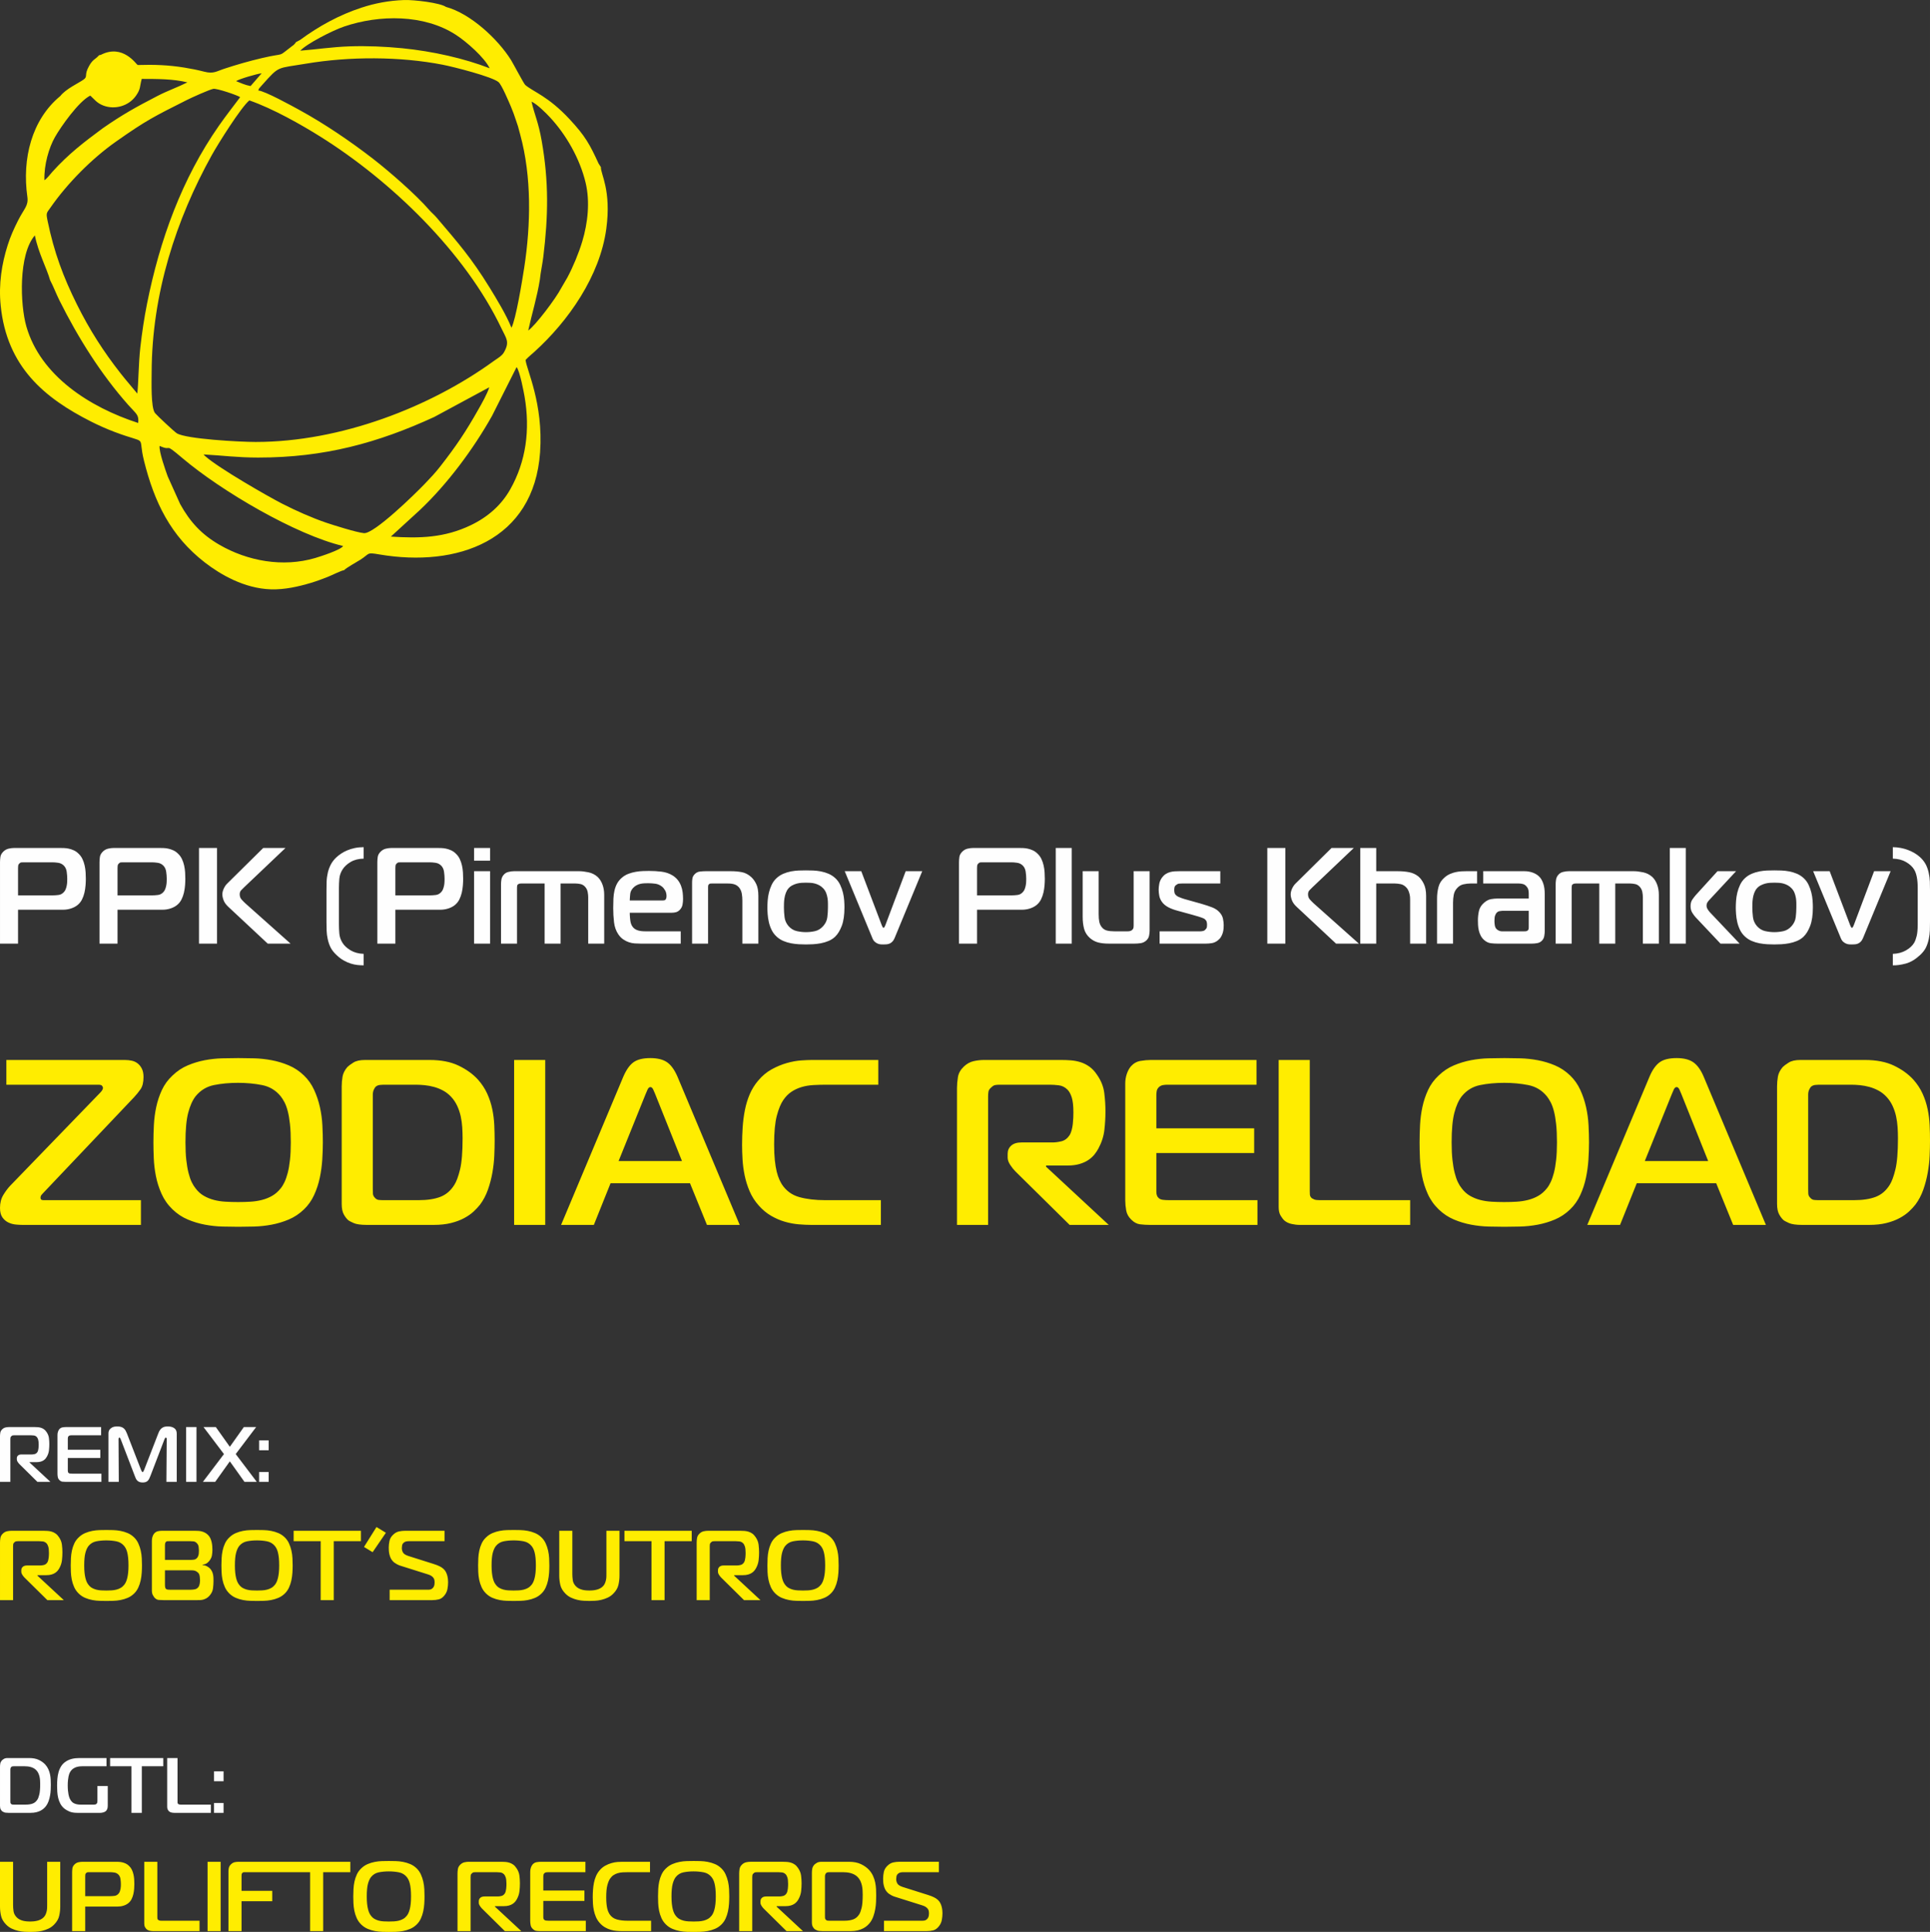 <?xml version="1.0" encoding="UTF-8"?> <!-- Creator: CorelDRAW 2020 (64-Bit) --> <svg xmlns="http://www.w3.org/2000/svg" xmlns:xlink="http://www.w3.org/1999/xlink" xmlns:xodm="http://www.corel.com/coreldraw/odm/2003" xml:space="preserve" width="626.026mm" height="626.752mm" style="shape-rendering:geometricPrecision; text-rendering:geometricPrecision; image-rendering:optimizeQuality; fill-rule:evenodd; clip-rule:evenodd" viewBox="0 0 62602.54 62675.2"><rect x="0" y="0" width="62602.54" height="62675.2" fill="#333333" stroke="none"/> <defs> <style type="text/css"> <![CDATA[ .fil0 {fill:#FFED00} .fil1 {fill:#FEFEFE;fill-rule:nonzero} .fil2 {fill:#FFED00;fill-rule:nonzero} ]]> </style> </defs> <g id="Слой_x0020_1">  <path class="fil0" d="M5917.05 14862.66c1264.27,1071.4 3681.62,2488.69 5211.24,2850.72 -61.42,122.55 -730.23,338.32 -903.29,389.42 -1050.91,310.31 -2199.09,99.71 -3115.28,-433.37 -569.62,-331.43 -942.01,-731.65 -1265.28,-1314.96l-404.86 -899.64c-66.98,-184.86 -290.45,-812.41 -262.29,-988.89 450.56,203.08 88.52,-155.19 739.76,396.72zm7705.48 1680.82c884.27,-835.46 1729.89,-1968.55 2338.2,-3053.39l795.84 -1580.25c105.8,126.5 235.78,822 258.9,956.79 184.94,1078.06 48.12,2102.02 -465.3,3009.8 -289.85,512.48 -725.39,895.64 -1275.52,1160.45 -852.45,410.33 -1656.73,433.65 -2596.5,371.56l944.38 -864.96zm-5244.29 -1699.46c2151.25,1.76 3890.14,-481.17 5706.55,-1316.2l1785.41 -963.63c-59.52,203.73 -252.5,539.91 -351.02,714.63 -411.38,729.5 -725.89,1196.41 -1243.92,1859.77 -162.93,208.63 -310.24,362.12 -490.88,551.37 -326.33,341.89 -1651.33,1634.2 -1978.19,1606.41 -231.11,-19.66 -1011.18,-265.61 -1226.62,-339.26 -468.46,-160.15 -987.67,-390.88 -1438.88,-622.53 -453.33,-232.75 -2042.44,-1144.09 -2473.21,-1527.39 -44.39,-39.49 -29.01,-23.27 -63.59,-64.28 640.99,35.03 1079.49,100.57 1774.35,101.11zm-3459.35 -2762.14c6.72,-2559 795.67,-4966.9 1949.64,-7046.88 202.91,-365.75 946.82,-1554.86 1219.81,-1777.78 764.5,266.06 1683.48,786.8 2310.71,1180.15 2280.23,1429.95 4686.39,3738.45 5868.05,6219.45 156.84,329.32 276.21,432.88 75.3,780.66 -65.3,113.07 -222.26,198.94 -330.24,277.41 -2051.12,1490.67 -4962.32,2623.35 -7720.89,2623.33 -516.33,0 -2249.8,-95.22 -2554.88,-280.4 -78.51,-47.66 -633.81,-567.84 -706.81,-655.23 -141.09,-168.91 -111.44,-1033.93 -110.69,-1320.71zm-3788.06 -4445.59c110.71,563.62 382.98,1058.67 493.35,1451.03 118,225.7 192.75,434.85 304.73,659.55 601.62,1207.29 1345.52,2392.67 2232.94,3392.58 261.37,294.5 348.74,311.25 320.41,583.02 -1580.72,-511.87 -3168.07,-1533.73 -3627.07,-3131.28 -203.77,-709.19 -259.87,-2337.11 275.64,-2954.9zm17076.21 1704.07c-176.32,343.38 -840.42,1220.7 -1072.72,1381.82 114.77,-526.53 289.44,-1094.63 377.98,-1655.49 22.48,-232.03 81.25,-491.44 110.27,-729.46 162.51,-1332.74 181.68,-2436.95 -51.55,-3766.13 -109.77,-625.56 -226.19,-822.03 -330.42,-1274.61 178.76,77.57 480.5,382.37 600.17,511.21 524.51,564.65 967.69,1336.52 1154.96,2121.23 146.93,615.64 71.1,1306.1 -109.11,1905.1 -113.48,377.25 -300.73,828.83 -483.63,1169.45l-195.95 336.88zm-13753.82 3427.45c-181.63,-222.55 -354.56,-416.71 -541.46,-654.85 -550.37,-701.26 -1006.68,-1410.69 -1417,-2236.88 -442.97,-891.94 -744,-1701.02 -949.57,-2703.18 -56.47,-275.32 -38.53,-250.92 92.16,-438.77 547.31,-786.64 1336.07,-1584.59 2123.6,-2139.58 982.62,-692.49 1241.46,-817.53 2301.91,-1351.4 148.91,-74.95 713.09,-331.05 855.22,-360.57 110.18,-22.89 795.6,209.68 871.26,270.15 -224.47,300.97 -456.01,593.36 -687.95,925.32 -1196.25,1712.11 -1919.81,3700.12 -2334.11,5784.96 -90.47,455.27 -162.28,932.74 -215.71,1406.95 -58.83,522.06 -59.17,1163.64 -98.35,1497.85zm3922.67 -9832.22c38.87,-93.86 10.65,-40.07 73.67,-118.08 19.62,-24.3 45.33,-51.15 67.65,-76.1 554.04,-619.08 451.69,-514.2 1411.11,-676.16 1403.3,-236.9 3044.03,-236.21 4430.55,34.56 367.08,71.69 1611.05,390.07 1813.06,564.77 102.82,88.91 332.54,634.78 407.17,810.29 61.02,143.49 110.67,286.27 163.4,445.82 14.67,44.39 24.64,73.94 36.64,109.6 6.81,20.23 16.23,46.76 22.2,66.07l73.17 271.62c373.17,1364.54 343.82,2916.25 130.48,4308.47 -66.33,432.94 -272.21,1688.63 -415.13,1956.77 -161.29,-407.39 -482.35,-935.95 -707.36,-1301.8 -589.91,-959.13 -1023.78,-1453.96 -1723.91,-2276.75 -78.69,-92.48 -159.3,-153.59 -241.81,-249.12 -420.91,-487.36 -1292.33,-1248.1 -1822.71,-1657.98 -728.91,-563.33 -1567.16,-1133.36 -2388.03,-1582.69 -224.4,-122.84 -1120.36,-616.84 -1330.15,-629.29zm-6677.98 2639.34c-80.72,89.29 -167.57,213.5 -257.61,271.93 -16.4,-501.11 149.41,-1062.33 344.3,-1402.7 192.54,-336.24 765.68,-1156.09 1143.38,-1342.94 132.2,119.26 211.9,242.41 425.13,323.52 375.9,142.98 825.67,14.8 1059.92,-322.27 155.15,-223.24 115.19,-290.72 184.26,-542.76 507.13,1.47 1013.85,-1.46 1480.72,112.49 -319.67,160.58 -639.66,269.81 -962.1,436.54 -711.59,367.98 -1151.01,612.44 -1786.17,1054.43 -619.49,458.2 -1108.78,833.25 -1631.83,1411.76zm5960.16 -2943.59c98.29,-68.8 681.4,-238.8 828.62,-253.38l-358.55 413.67c-170.11,-29.91 -323.57,-99.93 -470.07,-160.29zm2082.84 -987.23c204.87,-225.39 1045.61,-655.55 1419.53,-782.6 1146.85,-389.69 2593.69,-400.82 3623.9,266.13 354.34,229.4 932.04,739.67 1099.57,1087.63 -810.46,-316.41 -1846.69,-553.14 -2842.43,-651.14 -549.05,-54.04 -1142.82,-79.45 -1707.01,-60.18 -552.34,18.88 -1068.93,98.43 -1593.56,140.16zm-145.83 -273.62c-30.69,46.49 4.04,12.05 -55.74,72.49 -47.48,48 -1.35,4.13 -48.74,39.81 -537.62,404.77 -166.55,207.13 -990.6,400.47 -424.78,99.66 -820.82,213.26 -1241.68,352.12 -238.96,78.85 -333.86,167.64 -633.06,90.16 -214.44,-55.53 -426.34,-97.63 -649.8,-133.78 -507.39,-82.13 -975.66,-99.94 -1510.97,-82.64 -38.3,-12.96 -477.78,-699.28 -1192.66,-330.34l-59.42 13.92c-129.86,147.45 -192.2,118.66 -318.95,340.22 -180.87,316.17 -28.92,340.34 -186.34,451.48 -162.76,114.9 -568.45,297.34 -751.52,531.44 -929.34,767.35 -1243.25,2034.24 -1068.25,3269.26 41.8,294.92 -103.31,374.86 -303.78,773.34 -129.71,257.82 -241.47,500.81 -334.35,794.92 -189.88,601.29 -298.91,1254.11 -226.86,1962.99 201.84,1985.85 1419.65,2996.28 2933.42,3761.01 232.7,117.56 507.28,240.13 764.28,337.12 1132.49,427.43 730.17,47.68 951.36,935.62 333.86,1340.37 861.57,2438.93 1974.69,3299.2 503.64,389.25 1273.98,841.44 2138.72,869.86 449.98,14.79 902.96,-91 1292.35,-207.06 204.02,-60.81 362.07,-122.26 556.01,-197.23 110.52,-42.73 445.57,-210.9 530.9,-218.37 54.64,-69.22 427.2,-274.54 531.43,-341.87 310.47,-200.6 186.04,-239.84 606.06,-168.28 2527.55,430.62 5016.9,-440.65 5217.12,-3315.14 110.66,-1588.64 -447.37,-2693.3 -470.71,-2995.2 101.22,-106.37 186.27,-172.03 286.9,-263.16 1103.23,-999.09 2123.23,-2457.3 2331,-3987.34 171.23,-1260.99 -189.71,-1789.81 -174.47,-2003.24l-75.43 -117.35c-285.71,-620.32 -429.7,-889.1 -939.7,-1436.95 -695.93,-747.56 -1164.33,-880.52 -1438.8,-1111.5 -45.88,-38.62 -390.87,-696.14 -463.05,-811.32 -432.33,-689.85 -1320.03,-1507.25 -2108.01,-1720.93 -192.29,-134.23 -1042.26,-235.13 -1362.1,-223.27 -499.76,18.54 -942.61,105.36 -1371.36,245.08 -729.66,237.78 -1390.7,602.12 -1997,1048.16l-140.89 76.3z"></path> <g id="_2421215334064"> <path class="fil1" d="M585.16 30612.98l0 -1099.38 1454.02 0c91.61,0 178.8,-13.3 261.55,-39.9 82.74,-26.59 153.67,-63.54 212.78,-110.82 62.06,-50.24 110.82,-110.82 146.29,-181.75 35.46,-70.93 62.06,-145.55 79.79,-223.87 17.73,-78.31 29.55,-156.63 35.46,-234.95 5.91,-78.31 8.87,-148.5 8.87,-210.56 0,-65.02 -2.22,-134.47 -6.65,-208.35 -4.43,-73.89 -14.78,-147.77 -31.03,-221.65 -16.25,-73.88 -39.9,-144.07 -70.93,-210.57 -31.03,-66.49 -73.14,-124.86 -126.34,-175.1 -47.28,-47.29 -98.26,-83.49 -152.94,-108.61 -54.67,-25.12 -109.34,-43.59 -164.02,-55.41 -54.67,-11.82 -107.87,-18.47 -159.58,-19.95 -51.72,-1.48 -98.27,-2.22 -139.64,-2.22l-1476.18 0c-53.2,0 -112.31,7.39 -177.32,22.17 -65.02,14.78 -122.65,47.28 -172.89,97.52 -53.2,53.2 -84.23,109.35 -93.09,168.46 -8.87,59.1 -13.3,118.21 -13.3,177.32l0 2637.62 585.15 0zm0 -1564.84l0 -886.6c0,-26.6 1.48,-52.45 4.44,-77.58 2.95,-25.12 14.77,-48.02 35.46,-68.71 23.64,-23.64 47.28,-36.2 70.93,-37.68 23.64,-1.47 45.8,-2.21 66.49,-2.21l944.23 0c50.24,0 110.82,5.17 181.75,15.51 70.93,10.35 131.51,40.64 181.75,90.88 50.24,50.24 81.27,116.73 93.09,199.48 11.82,82.75 17.73,158.11 17.73,226.08 0,29.56 -0.73,63.54 -2.21,101.96 -1.48,38.42 -5.91,76.84 -13.3,115.26 -7.39,38.42 -17.73,76.1 -31.03,113.04 -13.3,36.94 -31.77,68.71 -55.41,95.31 -50.24,59.11 -110.09,93.09 -179.54,101.96 -69.45,8.87 -136.68,13.3 -201.7,13.3l-1112.68 0zm3227.21 1564.84l0 -1099.38 1454.02 0c91.61,0 178.8,-13.3 261.55,-39.9 82.74,-26.59 153.67,-63.54 212.78,-110.82 62.06,-50.24 110.82,-110.82 146.29,-181.75 35.46,-70.93 62.06,-145.55 79.79,-223.87 17.73,-78.31 29.55,-156.63 35.46,-234.95 5.91,-78.31 8.87,-148.5 8.87,-210.56 0,-65.02 -2.22,-134.47 -6.65,-208.35 -4.43,-73.89 -14.78,-147.77 -31.03,-221.65 -16.25,-73.88 -39.9,-144.07 -70.93,-210.57 -31.03,-66.49 -73.14,-124.86 -126.34,-175.1 -47.28,-47.29 -98.26,-83.49 -152.94,-108.61 -54.67,-25.12 -109.34,-43.59 -164.02,-55.41 -54.67,-11.82 -107.87,-18.47 -159.58,-19.95 -51.72,-1.48 -98.27,-2.22 -139.64,-2.22l-1476.18 0c-53.2,0 -112.31,7.39 -177.32,22.17 -65.02,14.78 -122.65,47.28 -172.89,97.52 -53.2,53.2 -84.23,109.35 -93.09,168.46 -8.87,59.1 -13.3,118.21 -13.3,177.32l0 2637.62 585.15 0zm0 -1564.84l0 -886.6c0,-26.6 1.48,-52.45 4.44,-77.58 2.95,-25.12 14.77,-48.02 35.46,-68.71 23.64,-23.64 47.28,-36.2 70.93,-37.68 23.64,-1.47 45.8,-2.21 66.49,-2.21l944.23 0c50.24,0 110.82,5.17 181.75,15.51 70.93,10.35 131.51,40.64 181.75,90.88 50.24,50.24 81.27,116.73 93.09,199.48 11.82,82.75 17.73,158.11 17.73,226.08 0,29.56 -0.73,63.54 -2.21,101.96 -1.48,38.42 -5.91,76.84 -13.3,115.26 -7.39,38.42 -17.73,76.1 -31.03,113.04 -13.3,36.94 -31.77,68.71 -55.41,95.31 -50.24,59.11 -110.09,93.09 -179.54,101.96 -69.45,8.87 -136.68,13.3 -201.7,13.3l-1112.68 0zm5612.16 1564.84l-1467.32 -1307.73c-41.38,-38.42 -82.01,-79.79 -121.91,-124.12 -39.89,-44.33 -59.84,-100.48 -59.84,-168.46 0,-53.19 15.51,-96.78 46.54,-130.77 31.03,-33.98 64.28,-67.23 99.75,-99.74l1338.76 -1272.27 -722.58 0 -1174.74 1161.44c-41.37,41.38 -76.84,94.58 -106.39,159.59 -29.56,65.02 -44.33,127.08 -44.33,186.19 0,53.19 13.3,115.99 39.9,188.4 26.59,72.4 78.31,144.07 155.15,215l1276.7 1192.47 740.31 0zm-2970.1 0l585.15 0 0 -3103.09 -585.15 0 0 3103.09zm4539.37 -1813.09c0,-91.61 4.43,-189.14 13.3,-292.58 8.86,-103.43 42.85,-202.43 101.96,-297.01 59.1,-94.57 147.02,-176.58 263.76,-246.03 116.73,-69.45 257.85,-105.65 423.35,-108.6l0 -372.37c-103.44,0 -200.22,9.6 -290.36,28.81 -90.14,19.21 -171.41,44.33 -243.81,75.36 -72.41,31.03 -137.43,65.76 -195.06,104.18 -57.62,38.42 -107.13,76.83 -148.5,115.25 -79.79,73.89 -141.12,151.46 -183.97,232.74 -42.85,81.27 -76.1,169.19 -99.74,263.76 -23.64,103.43 -36.94,203.18 -39.9,299.22 -2.95,96.05 -4.43,191.36 -4.43,285.93l0 1019.59c0,97.52 1.48,191.35 4.43,281.49 2.96,90.14 14.78,182.49 35.47,277.06 23.64,106.39 56.15,199.49 97.52,279.28 41.38,79.79 104.92,159.59 190.62,239.38 73.88,70.93 149.98,128.56 228.3,172.89 78.31,44.33 155.15,78.31 230.51,101.96 75.36,23.64 148.51,39.15 219.44,46.54 70.92,7.39 137.42,11.08 199.48,11.08l0 -372.37c-165.5,-5.91 -307.35,-44.33 -425.57,-115.25 -118.21,-70.93 -205.39,-152.2 -261.54,-243.82 -59.11,-94.57 -93.1,-194.31 -101.96,-299.22 -8.87,-104.92 -13.3,-200.23 -13.3,-285.93l0 -1201.34zm1830.82 1813.09l0 -1099.38 1454.02 0c91.61,0 178.8,-13.3 261.55,-39.9 82.74,-26.59 153.67,-63.54 212.78,-110.82 62.06,-50.24 110.82,-110.82 146.29,-181.75 35.46,-70.93 62.06,-145.55 79.79,-223.87 17.73,-78.31 29.55,-156.63 35.46,-234.95 5.91,-78.31 8.87,-148.5 8.87,-210.56 0,-65.02 -2.22,-134.47 -6.65,-208.35 -4.43,-73.89 -14.78,-147.77 -31.03,-221.65 -16.25,-73.88 -39.9,-144.07 -70.93,-210.57 -31.03,-66.49 -73.14,-124.86 -126.34,-175.1 -47.28,-47.29 -98.26,-83.49 -152.94,-108.61 -54.67,-25.12 -109.34,-43.59 -164.02,-55.41 -54.67,-11.82 -107.87,-18.47 -159.58,-19.95 -51.72,-1.48 -98.27,-2.22 -139.64,-2.22l-1476.18 0c-53.2,0 -112.31,7.39 -177.32,22.17 -65.02,14.78 -122.65,47.28 -172.89,97.52 -53.2,53.2 -84.23,109.35 -93.09,168.46 -8.87,59.1 -13.3,118.21 -13.3,177.32l0 2637.62 585.15 0zm0 -1564.84l0 -886.6c0,-26.6 1.48,-52.45 4.44,-77.58 2.95,-25.12 14.77,-48.02 35.46,-68.71 23.64,-23.64 47.28,-36.2 70.93,-37.68 23.64,-1.47 45.8,-2.21 66.49,-2.21l944.23 0c50.24,0 110.82,5.17 181.75,15.51 70.93,10.35 131.51,40.64 181.75,90.88 50.24,50.24 81.27,116.73 93.09,199.48 11.82,82.75 17.73,158.11 17.73,226.08 0,29.56 -0.73,63.54 -2.21,101.96 -1.48,38.42 -5.91,76.84 -13.3,115.26 -7.39,38.42 -17.73,76.1 -31.03,113.04 -13.3,36.94 -31.77,68.71 -55.41,95.31 -50.24,59.11 -110.09,93.09 -179.54,101.96 -69.45,8.87 -136.68,13.3 -201.7,13.3l-1112.68 0zm2553.4 1564.84l518.66 0 0 -2349.48 -518.66 0 0 2349.48zm518.66 -2690.82l0 -412.27 -518.66 0 0 412.27 518.66 0zm354.64 2690.82l518.66 0 0 -1790.92c0,-44.33 2.21,-74.63 6.65,-90.88 4.43,-16.25 9.6,-27.34 15.51,-33.25 5.91,-5.91 17,-13.3 33.25,-22.16 16.25,-8.87 43.59,-13.3 82.01,-13.3l758.04 0 0 1950.51 518.66 0 0 -1950.51 483.19 0c47.29,0 100.48,5.91 159.59,17.73 59.11,11.82 110.82,42.85 155.15,93.09 41.38,47.29 67.98,101.96 79.8,164.02 11.82,62.07 17.73,118.22 17.73,168.46l0 1507.21 518.66 0 0 -1587.01c0,-118.21 -18.47,-227.56 -55.41,-328.04 -36.94,-100.48 -89.4,-183.23 -157.37,-248.24 -85.71,-76.84 -185.45,-127.08 -299.23,-150.73 -113.78,-23.64 -213.52,-35.46 -299.23,-35.46l-2114.53 0c-53.19,0 -114.52,8.13 -183.97,24.38 -69.45,16.26 -126.34,55.41 -170.67,117.48 -29.55,41.37 -48.02,87.92 -55.41,139.63 -7.39,51.72 -11.08,93.84 -11.08,126.34l0 1941.65zm5829.37 0l0 -398.97 -1148.14 0c-47.29,0 -95.31,-2.95 -144.07,-8.86 -48.77,-5.91 -95.31,-18.47 -139.64,-37.68 -44.33,-19.21 -82.75,-47.29 -115.26,-84.23 -32.51,-36.94 -57.63,-86.44 -75.36,-148.51 -8.87,-35.46 -16.26,-85.7 -22.17,-150.72 -5.91,-65.01 -8.86,-122.64 -8.86,-172.88l1365.36 0c47.28,0 92.35,-5.91 135.2,-17.74 42.85,-11.82 82.01,-35.46 117.48,-70.92 50.24,-50.24 81.27,-107.13 93.09,-170.67 11.82,-63.54 17.73,-124.87 17.73,-183.97 0,-73.88 -4.43,-147.03 -13.3,-219.43 -8.86,-72.41 -25.86,-141.86 -50.98,-208.35 -25.12,-66.5 -59.1,-127.82 -101.96,-183.97 -42.85,-56.15 -98.26,-106.39 -166.23,-150.72 -109.35,-67.98 -231.26,-110.09 -365.72,-126.34 -134.47,-16.26 -271.15,-24.39 -410.05,-24.39 -56.16,0 -121.17,1.48 -195.06,4.44 -73.88,2.95 -150.72,11.08 -230.51,24.38 -79.79,13.3 -158.85,34.72 -237.17,64.28 -78.31,29.55 -149.98,72.4 -214.99,128.55 -65.02,56.15 -116,118.22 -152.94,186.19 -36.94,67.97 -65.02,142.59 -84.23,223.86 -19.21,81.28 -31.03,169.94 -35.46,265.98 -4.44,96.05 -6.65,198.75 -6.65,308.1 0,156.63 8.86,310.3 26.6,461.03 17.73,150.72 65.01,282.23 141.85,394.53 47.29,67.97 100.48,121.91 159.59,161.8 59.1,39.9 119.69,70.19 181.75,90.88 62.06,20.69 125.6,33.25 190.62,37.68 65.02,4.43 127.08,6.65 186.18,6.65l1303.3 0zm-1653.5 -1400.82c2.95,-76.84 8.13,-148.51 15.51,-215 7.39,-66.5 37.68,-129.3 90.88,-188.4 35.46,-38.42 74.62,-68.71 117.47,-90.88 42.86,-22.16 86.45,-37.68 130.78,-46.55 44.33,-8.86 87.18,-14.03 128.55,-15.51 41.38,-1.48 79.8,-2.22 115.26,-2.22 73.88,0 149.98,5.17 228.3,15.52 78.31,10.34 149.98,40.63 215,90.87 38.42,29.56 73.14,70.93 104.17,124.13 31.03,53.19 46.55,116.73 46.55,190.62 0,32.5 -6.65,63.54 -19.95,93.09 -13.3,29.55 -45.07,44.33 -95.31,44.33l-1077.21 0zm2021.44 1400.82l518.66 0 0 -1826.39c0,-14.77 0.74,-31.03 2.21,-48.76 1.48,-17.73 9.61,-33.99 24.39,-48.76 14.77,-14.78 29.55,-22.91 44.33,-24.38 14.77,-1.48 29.55,-2.22 44.33,-2.22l527.52 0c94.57,0 170.67,11.08 228.3,33.25 57.63,22.16 105.65,58.36 144.07,108.6 41.37,56.16 67.97,120.43 79.79,192.84 11.83,72.4 17.74,147.03 17.74,223.86l0 1391.96 518.65 0 0 -1547.11c0,-162.54 -22.9,-291.1 -68.71,-385.67 -45.8,-94.57 -99.74,-169.93 -161.8,-226.08 -94.57,-85.71 -196.53,-138.9 -305.88,-159.59 -109.34,-20.69 -226.08,-31.03 -350.2,-31.03l-828.97 0c-50.24,0 -110.08,3.69 -179.53,11.08 -69.45,7.39 -129.3,39.16 -179.54,95.31 -35.46,38.42 -56.89,81.27 -64.28,128.56 -7.39,47.28 -11.08,88.66 -11.08,124.12l0 1990.41zm3692.67 -2376.08c-70.93,0 -147.77,1.48 -230.52,4.44 -82.75,2.95 -166.97,12.56 -252.68,28.81 -85.7,16.25 -168.45,41.37 -248.24,75.36 -79.8,33.99 -152.2,80.53 -217.22,139.64 -67.97,62.06 -121.91,135.21 -161.8,219.43 -39.9,84.23 -70.19,169.93 -90.88,257.12 -20.69,87.18 -33.99,173.62 -39.9,259.32 -5.91,85.71 -8.86,161.07 -8.86,226.09 0,59.1 2.95,129.29 8.86,210.56 5.91,81.27 18.47,165.5 37.68,252.68 19.21,87.18 48.77,172.15 88.66,254.9 39.9,82.75 95.31,156.63 166.24,221.65 65.02,59.1 137.42,105.65 217.22,139.64 79.79,33.98 162.54,59.1 248.24,75.36 85.71,16.25 169.93,26.6 252.68,31.03 82.75,4.43 159.59,6.65 230.52,6.65 67.97,0 143.33,-2.22 226.08,-6.65 82.75,-4.43 167.71,-14.78 254.9,-31.03 87.18,-16.26 171.4,-41.38 252.68,-75.36 81.27,-33.99 152.93,-80.54 215,-139.64 85.7,-82.75 157.37,-200.22 215,-352.42 57.62,-152.2 86.44,-353.9 86.44,-605.11 0,-62.06 -2.96,-134.46 -8.87,-217.21 -5.91,-82.75 -19.21,-166.98 -39.89,-252.68 -20.69,-85.71 -50.98,-170.67 -90.88,-254.9 -39.9,-84.22 -93.83,-157.37 -161.8,-219.43 -65.02,-59.11 -137.43,-105.65 -217.22,-139.64 -79.79,-33.99 -162.54,-59.11 -248.25,-75.36 -85.7,-16.25 -169.93,-25.86 -252.68,-28.81 -82.75,-2.96 -159.58,-4.44 -230.51,-4.44zm-713.71 1205.77c0,-38.42 0.74,-84.22 2.21,-137.42 1.48,-53.19 6.65,-108.61 15.52,-166.24 8.87,-57.62 23.64,-114.51 44.33,-170.67 20.69,-56.15 48.76,-104.91 84.23,-146.28 35.46,-41.38 77.57,-74.63 126.34,-99.75 48.76,-25.12 98.26,-44.33 148.5,-57.62 50.24,-13.3 101.22,-21.43 152.94,-24.39 51.72,-2.95 98.26,-4.43 139.64,-4.43 47.28,0 96.05,1.48 146.29,4.43 50.24,2.96 99.74,11.09 148.5,24.39 48.76,13.29 96.05,32.5 141.86,57.62 45.8,25.12 87.92,58.37 126.34,99.75 41.37,44.33 72.4,93.83 93.09,148.5 20.69,54.67 35.46,110.09 44.33,166.24 8.86,56.15 13.3,110.82 13.3,164.02 0,50.24 0,97.52 0,141.85 0,103.44 -6.65,208.35 -19.95,314.74 -13.3,106.4 -58.37,202.44 -135.21,288.15 -76.84,85.7 -164.76,139.64 -263.76,161.8 -99,22.17 -197.27,33.25 -294.79,33.25 -94.57,0 -192.84,-11.08 -294.8,-33.25 -101.95,-22.16 -191.35,-76.1 -268.19,-161.8 -73.88,-85.71 -117.47,-183.23 -130.77,-292.58 -13.3,-109.34 -19.95,-212.78 -19.95,-310.31zm2509.07 -1179.17l-536.39 0 895.46 2167.73c20.69,53.19 47.29,93.83 79.79,121.9 32.51,28.08 65.76,48.77 99.75,62.07 33.98,13.3 67.23,20.68 99.74,22.16 32.51,1.48 60.58,2.22 84.22,2.22 32.51,0 65.76,-1.48 99.75,-4.44 33.98,-2.95 66.49,-11.08 97.52,-24.38 31.03,-13.3 60.59,-33.98 88.66,-62.06 28.08,-28.07 52.46,-67.23 73.15,-117.47l895.46 -2167.73 -536.39 0 -656.08 1742.16c-5.91,17.73 -14.78,37.68 -26.6,59.85 -11.82,22.16 -23.64,33.24 -35.47,33.24 -11.82,0 -23.64,-11.08 -35.46,-33.24 -11.82,-22.17 -20.69,-42.12 -26.6,-59.85l-660.51 -1742.16zm3754.73 2349.48l0 -1099.38 1454.02 0c91.61,0 178.8,-13.3 261.55,-39.9 82.74,-26.59 153.67,-63.54 212.78,-110.82 62.06,-50.24 110.82,-110.82 146.29,-181.75 35.46,-70.93 62.06,-145.55 79.79,-223.87 17.73,-78.31 29.55,-156.63 35.46,-234.95 5.91,-78.31 8.87,-148.5 8.87,-210.56 0,-65.02 -2.22,-134.47 -6.65,-208.35 -4.43,-73.89 -14.78,-147.77 -31.03,-221.65 -16.25,-73.88 -39.9,-144.07 -70.93,-210.57 -31.03,-66.49 -73.14,-124.86 -126.34,-175.1 -47.28,-47.29 -98.26,-83.49 -152.94,-108.61 -54.67,-25.12 -109.34,-43.59 -164.02,-55.41 -54.67,-11.82 -107.87,-18.47 -159.58,-19.95 -51.72,-1.48 -98.27,-2.22 -139.64,-2.22l-1476.18 0c-53.2,0 -112.31,7.39 -177.32,22.17 -65.02,14.78 -122.65,47.28 -172.89,97.52 -53.2,53.2 -84.23,109.35 -93.09,168.46 -8.87,59.1 -13.3,118.21 -13.3,177.32l0 2637.62 585.15 0zm0 -1564.84l0 -886.6c0,-26.6 1.48,-52.45 4.44,-77.58 2.95,-25.12 14.77,-48.02 35.46,-68.71 23.64,-23.64 47.28,-36.2 70.93,-37.68 23.64,-1.47 45.8,-2.21 66.49,-2.21l944.23 0c50.24,0 110.82,5.17 181.75,15.51 70.93,10.35 131.51,40.64 181.75,90.88 50.24,50.24 81.27,116.73 93.09,199.48 11.82,82.75 17.73,158.11 17.73,226.08 0,29.56 -0.73,63.54 -2.21,101.96 -1.48,38.42 -5.91,76.84 -13.3,115.26 -7.39,38.42 -17.73,76.1 -31.03,113.04 -13.3,36.94 -31.77,68.71 -55.41,95.31 -50.24,59.11 -110.09,93.09 -179.54,101.96 -69.45,8.87 -136.68,13.3 -201.7,13.3l-1112.68 0zm2553.4 1564.84l518.66 0 0 -3103.09 -518.66 0 0 3103.09zm3045.46 -421.13l0 -1928.35 -518.66 0 0 1759.89c0,23.65 -1.48,47.29 -4.43,70.93 -2.96,23.64 -16.26,47.29 -39.9,70.93 -32.51,32.51 -82.75,48.76 -150.72,48.76l-430 0c-94.57,0 -176.58,-8.86 -246.03,-26.6 -69.45,-17.73 -127.82,-59.1 -175.1,-124.12 -32.51,-44.33 -55.41,-98.26 -68.71,-161.8 -13.3,-63.54 -19.95,-147.03 -19.95,-250.47l0 -1387.52 -518.66 0 0 1480.62c0,144.81 15.51,274.84 46.55,390.1 31.03,115.26 95.3,215.74 192.83,301.44 79.79,67.97 167.71,114.52 263.76,139.64 96.05,25.12 212.05,37.68 347.99,37.68l828.97 0c62.06,0 126.34,-4.43 192.83,-13.3 66.5,-8.86 124.87,-33.99 175.11,-75.36 59.1,-47.28 94.57,-104.17 106.39,-170.67 11.82,-66.49 17.73,-120.43 17.73,-161.8zm323.61 421.13l1502.78 0c59.1,0 121.91,-5.17 188.4,-15.52 66.49,-10.34 129.3,-37.68 188.4,-82.01 47.29,-35.46 84.23,-75.36 110.83,-119.69 26.59,-44.33 46.54,-90.13 59.84,-137.42 13.3,-47.28 21.43,-92.35 24.38,-135.2 2.96,-42.86 4.44,-79.06 4.44,-108.61 0,-65.02 -8.13,-135.95 -24.39,-212.79 -16.25,-76.83 -56.89,-149.24 -121.9,-217.21 -59.11,-62.06 -135.95,-111.56 -230.52,-148.51 -94.57,-36.94 -212.78,-76.1 -354.64,-117.47l-505.36 -141.86c-14.77,-2.95 -35.46,-8.86 -62.06,-17.73 -26.6,-8.86 -53.93,-18.47 -82.01,-28.81 -28.07,-10.35 -55.41,-21.43 -82.01,-33.25 -26.6,-11.82 -48.76,-25.12 -66.49,-39.9 -35.47,-29.55 -56.89,-59.1 -64.28,-88.66 -7.39,-29.55 -11.08,-60.58 -11.08,-93.09 0,-32.51 2.95,-62.8 8.86,-90.87 5.91,-28.08 25.12,-53.94 57.63,-77.58 29.56,-23.64 59.85,-36.94 90.88,-39.9 31.03,-2.95 61.32,-4.43 90.87,-4.43l1245.67 0 0 -398.97 -1325.46 0c-50.24,0 -101.22,1.48 -152.94,4.43 -51.72,2.96 -101.96,11.09 -150.72,24.39 -48.76,13.29 -95.31,33.98 -139.64,62.06 -44.33,28.07 -84.22,65.75 -119.69,113.04 -47.28,65.01 -77.58,132.99 -90.87,203.91 -13.3,70.93 -19.95,135.95 -19.95,195.06 0,59.1 6.65,124.12 19.95,195.05 13.29,70.92 43.59,138.9 90.87,203.91 47.29,65.02 113.78,120.43 199.49,166.24 85.7,45.81 190.61,84.97 314.74,117.47l452.16 124.13c82.75,23.64 149.25,42.85 199.49,57.63 50.24,14.77 90.87,28.07 121.9,39.89 31.03,11.83 53.94,21.43 68.71,28.82 14.78,7.39 26.6,15.51 35.47,24.38 29.55,26.6 48.02,54.67 55.41,84.23 7.39,29.55 11.08,60.58 11.08,93.09 0,17.73 -1.48,40.63 -4.43,68.71 -2.96,28.08 -16.25,53.93 -39.9,77.58 -23.64,29.55 -51.72,48.02 -84.22,55.41 -32.51,7.39 -62.07,11.08 -88.66,11.08l-1321.03 0 0 398.97zm6463.28 0l-1467.32 -1307.73c-41.38,-38.42 -82.01,-79.79 -121.91,-124.12 -39.89,-44.33 -59.84,-100.48 -59.84,-168.46 0,-53.19 15.51,-96.78 46.54,-130.77 31.03,-33.98 64.28,-67.23 99.75,-99.74l1338.76 -1272.27 -722.58 0 -1174.74 1161.44c-41.37,41.38 -76.84,94.58 -106.39,159.59 -29.56,65.02 -44.33,127.08 -44.33,186.19 0,53.19 13.3,115.99 39.9,188.4 26.59,72.4 78.31,144.07 155.15,215l1276.7 1192.47 740.31 0zm-2970.1 0l585.15 0 0 -3103.09 -585.15 0 0 3103.09zm3014.43 0l518.66 0 0 -1950.51 607.32 0c50.24,0 110.82,6.65 181.75,19.95 70.93,13.3 135.94,52.45 195.05,117.47 26.6,29.55 47.28,62.8 62.06,99.74 14.78,36.94 26.6,73.89 35.46,110.83 8.87,36.94 14.04,72.4 15.52,106.39 1.48,33.99 2.22,62.8 2.22,86.44l0 1409.69 518.66 0 0 -1547.11c0,-162.54 -25.86,-295.53 -77.58,-398.97 -51.72,-103.43 -110.09,-181.75 -175.1,-234.95 -85.71,-67.97 -183.97,-113.04 -294.8,-135.2 -110.82,-22.17 -232.73,-33.25 -365.72,-33.25l-704.84 0 0 -753.61 -518.66 0 0 3103.09zm2491.33 0l518.66 0 0 -1325.46c0,-88.66 7.39,-172.89 22.16,-252.68 14.78,-79.79 47.29,-149.24 97.53,-208.35 62.06,-73.88 134.47,-119.69 217.21,-137.42 82.75,-17.74 158.11,-26.6 226.09,-26.6l217.21 0 0 -398.97 -350.2 0c-44.33,0 -96.05,1.48 -155.16,4.43 -59.1,2.96 -120.43,11.09 -183.97,24.39 -63.54,13.29 -127.07,33.98 -190.61,62.06 -63.54,28.07 -121.91,65.75 -175.11,113.04 -100.48,85.7 -166.23,188.4 -197.26,308.09 -31.04,119.69 -46.55,244.55 -46.55,374.59l0 1462.88zm1498.34 -2349.48l0 398.97 1157.01 0c41.38,0 84.97,5.91 130.77,17.73 45.81,11.82 86.45,39.9 121.91,84.23 29.55,35.46 48.03,72.4 55.41,110.82 7.39,38.42 11.09,75.36 11.09,110.83l0 164.02 -1019.59 0c-62.06,0 -130.77,6.65 -206.13,19.95 -75.36,13.29 -149.99,52.45 -223.87,117.47 -88.66,76.84 -144.07,165.5 -166.24,265.98 -22.16,100.48 -33.24,202.44 -33.24,305.87 0,44.33 1.48,94.57 4.43,150.72 2.96,56.16 11.08,113.78 24.38,172.89 13.3,59.11 33.99,116 62.06,170.67 28.08,54.67 65.76,102.7 113.04,144.07 67.98,59.11 139.64,93.1 215,101.96 75.36,8.87 145.55,13.3 210.57,13.3l1121.54 0c56.16,0 113.78,-5.17 172.89,-15.52 59.11,-10.34 109.35,-36.2 150.72,-77.57 41.38,-41.38 67.24,-91.62 77.58,-150.72 10.34,-59.11 15.51,-109.35 15.51,-150.73l0 -1219.06c0,-132.99 -16.25,-246.04 -48.76,-339.13 -32.51,-93.09 -73.88,-164.76 -124.12,-215 -53.2,-56.15 -122.65,-100.48 -208.35,-132.99 -85.71,-32.51 -178.8,-48.76 -279.28,-48.76l-1334.33 0zm1476.19 1285.56l0 540.83c0,17.73 -1.48,34.72 -4.44,50.98 -2.95,16.25 -13.3,31.77 -31.03,46.54 -17.73,14.78 -37.68,22.91 -59.84,24.39 -22.17,1.47 -40.64,2.21 -55.42,2.21l-722.57 0c-32.51,0 -64.28,-7.39 -95.31,-22.16 -31.03,-14.78 -55.41,-31.03 -73.14,-48.77 -32.51,-32.5 -52.46,-75.36 -59.85,-128.55 -7.39,-53.2 -11.08,-97.53 -11.08,-132.99 0,-85.71 7.39,-146.29 22.16,-181.75 14.78,-35.47 26.6,-59.11 35.47,-70.93 29.55,-38.42 64.27,-61.32 104.17,-68.71 39.9,-7.39 68.71,-11.09 86.44,-11.09l864.44 0zm873.29 1063.92l518.66 0 0 -1790.92c0,-44.33 2.21,-74.63 6.65,-90.88 4.43,-16.25 9.6,-27.34 15.51,-33.25 5.91,-5.91 17,-13.3 33.25,-22.16 16.25,-8.87 43.59,-13.3 82.01,-13.3l758.04 0 0 1950.51 518.66 0 0 -1950.51 483.19 0c47.29,0 100.48,5.91 159.59,17.73 59.11,11.82 110.82,42.85 155.15,93.09 41.38,47.29 67.98,101.96 79.8,164.02 11.82,62.07 17.73,118.22 17.73,168.46l0 1507.21 518.66 0 0 -1587.01c0,-118.21 -18.47,-227.56 -55.41,-328.04 -36.94,-100.48 -89.4,-183.23 -157.37,-248.24 -85.71,-76.84 -185.45,-127.08 -299.23,-150.73 -113.78,-23.64 -213.52,-35.46 -299.23,-35.46l-2114.53 0c-53.19,0 -114.52,8.13 -183.97,24.38 -69.45,16.26 -126.34,55.41 -170.67,117.48 -29.55,41.37 -48.02,87.92 -55.41,139.63 -7.39,51.72 -11.08,93.84 -11.08,126.34l0 1941.65zm5966.79 0l-961.95 -1015.15c-29.56,-32.51 -55.42,-67.24 -77.58,-104.18 -22.17,-36.94 -33.25,-74.62 -33.25,-113.04 0,-38.42 7.39,-70.19 22.17,-95.31 14.77,-25.12 32.5,-49.5 53.19,-73.14l882.16 -948.66 -602.88 0 -709.28 780.21c-32.51,38.41 -67.97,84.96 -106.39,139.63 -38.42,54.68 -57.63,126.34 -57.63,215 0,82.75 18.47,153.68 55.41,212.79 36.95,59.1 71.67,106.39 104.18,141.85l811.23 860 620.62 0zm-1746.59 0l0 -3103.09 -518.66 0 0 3103.09 518.66 0z"></path> <path class="fil1" d="M57553.37 28236.9c-70.93,0 -147.77,1.48 -230.52,4.44 -82.75,2.95 -166.97,12.56 -252.68,28.81 -85.7,16.25 -168.45,41.37 -248.24,75.36 -79.8,33.99 -152.2,80.53 -217.22,139.64 -67.97,62.06 -121.91,135.21 -161.8,219.43 -39.9,84.23 -70.19,169.93 -90.88,257.12 -20.69,87.18 -33.99,173.62 -39.9,259.32 -5.91,85.71 -8.86,161.07 -8.86,226.09 0,59.1 2.95,129.29 8.86,210.56 5.91,81.27 18.47,165.5 37.68,252.68 19.21,87.18 48.77,172.15 88.66,254.9 39.9,82.75 95.31,156.63 166.24,221.65 65.02,59.1 137.42,105.65 217.22,139.64 79.79,33.98 162.54,59.1 248.24,75.36 85.71,16.25 169.93,26.6 252.68,31.03 82.75,4.43 159.59,6.65 230.52,6.65 67.97,0 143.33,-2.22 226.08,-6.65 82.75,-4.43 167.71,-14.78 254.9,-31.03 87.18,-16.26 171.4,-41.38 252.68,-75.36 81.27,-33.99 152.93,-80.54 215,-139.64 85.7,-82.75 157.37,-200.22 215,-352.42 57.62,-152.2 86.44,-353.9 86.44,-605.11 0,-62.06 -2.96,-134.46 -8.87,-217.21 -5.91,-82.75 -19.21,-166.98 -39.89,-252.68 -20.69,-85.71 -50.98,-170.67 -90.88,-254.9 -39.9,-84.22 -93.83,-157.37 -161.8,-219.43 -65.02,-59.11 -137.43,-105.65 -217.22,-139.64 -79.79,-33.99 -162.54,-59.11 -248.25,-75.36 -85.7,-16.25 -169.93,-25.86 -252.68,-28.81 -82.75,-2.96 -159.58,-4.44 -230.51,-4.44zm-713.71 1205.77c0,-38.42 0.74,-84.22 2.21,-137.42 1.48,-53.19 6.65,-108.61 15.52,-166.24 8.87,-57.62 23.64,-114.51 44.33,-170.67 20.69,-56.15 48.76,-104.91 84.23,-146.28 35.46,-41.38 77.57,-74.63 126.34,-99.75 48.76,-25.12 98.26,-44.33 148.5,-57.62 50.24,-13.3 101.22,-21.43 152.94,-24.39 51.72,-2.95 98.26,-4.43 139.64,-4.43 47.28,0 96.05,1.48 146.29,4.43 50.24,2.96 99.74,11.09 148.5,24.39 48.76,13.29 96.05,32.5 141.86,57.62 45.8,25.12 87.92,58.37 126.34,99.75 41.37,44.33 72.4,93.83 93.09,148.5 20.69,54.67 35.46,110.09 44.33,166.24 8.86,56.15 13.3,110.82 13.3,164.02 0,50.24 0,97.52 0,141.85 0,103.44 -6.65,208.35 -19.95,314.74 -13.3,106.4 -58.37,202.44 -135.21,288.15 -76.84,85.7 -164.76,139.64 -263.76,161.8 -99,22.17 -197.27,33.25 -294.79,33.25 -94.57,0 -192.84,-11.08 -294.8,-33.25 -101.95,-22.16 -191.35,-76.1 -268.19,-161.8 -73.88,-85.71 -117.47,-183.23 -130.77,-292.58 -13.3,-109.34 -19.95,-212.78 -19.95,-310.31zm2509.07 -1179.17l-536.39 0 895.46 2167.73c20.69,53.19 47.29,93.83 79.79,121.9 32.51,28.08 65.76,48.77 99.75,62.07 33.98,13.3 67.23,20.68 99.74,22.16 32.51,1.48 60.58,2.22 84.22,2.22 32.51,0 65.76,-1.48 99.75,-4.44 33.98,-2.95 66.49,-11.08 97.52,-24.38 31.03,-13.3 60.59,-33.98 88.66,-62.06 28.08,-28.07 52.46,-67.23 73.15,-117.47l895.46 -2167.73 -536.39 0 -656.08 1742.16c-5.91,17.73 -14.78,37.68 -26.6,59.85 -11.82,22.16 -23.64,33.24 -35.47,33.24 -11.82,0 -23.64,-11.08 -35.46,-33.24 -11.82,-22.17 -20.69,-42.12 -26.6,-59.85l-660.51 -1742.16zm2854.84 536.39l0 1201.34c0,150.72 -11.08,271.89 -33.25,363.5 -22.16,91.62 -49.5,165.5 -82.01,221.65 -56.15,94.57 -144.81,176.58 -265.97,246.03 -121.17,69.45 -263.03,107.13 -425.57,113.04l0 372.37c124.12,2.96 263.76,-16.25 418.92,-57.62 155.15,-41.38 309.57,-132.99 463.24,-274.85 85.71,-79.79 148.51,-159.59 188.4,-239.38 39.9,-79.79 71.67,-172.89 95.31,-279.28 20.69,-100.48 32.51,-194.31 35.47,-281.49 2.95,-87.18 4.43,-179.54 4.43,-277.06l0 -1019.59c0,-100.48 -1.48,-196.53 -4.43,-288.14 -2.96,-91.62 -16.26,-190.62 -39.9,-297.01 -26.6,-112.3 -62.06,-206.87 -106.39,-283.71 -44.33,-76.84 -101.96,-147.77 -172.89,-212.79 -103.43,-94.57 -231.99,-171.4 -385.67,-230.51 -153.67,-59.11 -319.17,-90.14 -496.49,-93.09l0 372.37c162.54,2.95 304.4,39.15 425.57,108.6 121.16,69.45 209.82,151.46 265.97,246.03 76.84,127.08 115.26,323.61 115.26,589.59z"></path> </g> <path class="fil2" d="M4570.99 39738.38l0 -802.59 -3164.53 0c-25.47,0 -47.13,-5.1 -64.96,-15.29 -17.84,-10.19 -26.75,-33.13 -26.75,-68.8 0,-30.57 7.64,-56.06 22.92,-76.43 15.29,-20.39 33.12,-40.77 53.51,-61.16l2958.14 -3118.66c76.44,-81.53 146.51,-168.16 210.2,-259.88 63.7,-91.73 95.55,-224.22 95.55,-397.48 0,-107.01 -17.83,-196.19 -53.5,-267.54 -35.67,-71.34 -81.54,-128.67 -137.59,-171.98 -56.06,-43.31 -119.75,-72.61 -191.1,-87.9 -71.34,-15.29 -145.23,-22.93 -221.66,-22.93l-3844.83 0 0 802.59 2988.73 0c61.14,0 100.64,12.75 118.47,38.22 17.84,25.48 26.76,45.87 26.76,61.15 0,25.48 -8.92,52.24 -26.76,80.27 -17.83,28.02 -39.49,54.77 -64.97,80.25l-2919.92 3019.3c-76.44,81.53 -150.33,180.9 -221.67,298.11 -71.35,117.2 -107.02,257.33 -107.02,420.4 0,132.49 26.76,235.69 80.27,309.57 53.5,73.89 118.47,128.68 194.91,164.35 76.44,35.67 156.7,57.32 240.77,64.97 84.09,7.64 156.71,11.46 217.86,11.46l3837.17 0zm3156.88 -5411.8c-163.07,0 -337.6,2.55 -523.59,7.65 -186.01,5.09 -373.28,25.48 -561.82,61.15 -188.55,35.67 -373.27,91.73 -554.18,168.16 -180.9,76.44 -345.24,186 -493.02,328.69 -147.78,137.59 -262.44,294.28 -343.97,470.09 -81.53,175.8 -142.68,359.26 -183.45,550.35 -40.77,191.1 -66.24,384.74 -76.44,580.92 -10.19,196.2 -15.28,386.02 -15.28,569.47 0,152.87 3.82,323.58 11.46,512.13 7.64,188.55 30.57,380.92 68.79,577.11 38.22,196.18 99.37,388.56 183.46,577.11 84.08,188.54 202.56,356.7 355.43,504.48 147.78,142.68 312.12,252.25 493.02,328.69 180.91,76.43 366.91,132.49 558,168.16 191.09,35.67 379.64,56.05 565.64,61.15 186,5.1 357.99,7.65 515.95,7.65 152.88,0 323.59,-2.55 512.14,-7.65 188.55,-5.1 378.36,-25.48 569.46,-61.15 191.09,-35.67 377.09,-91.73 557.99,-168.16 180.9,-76.44 345.25,-186.01 493.02,-328.69 137.59,-132.49 247.16,-287.91 328.69,-466.26 81.53,-178.37 142.68,-364.36 183.45,-558.01 40.77,-193.63 67.52,-388.55 80.26,-584.75 12.74,-196.18 19.11,-383.46 19.11,-561.81 0,-173.26 -5.1,-359.26 -15.29,-557.99 -10.18,-198.74 -36.94,-394.94 -80.26,-588.57 -43.31,-193.65 -105.74,-379.65 -187.27,-558.01 -81.53,-178.35 -191.1,-333.78 -328.69,-466.26 -147.77,-142.69 -312.12,-252.25 -493.02,-328.69 -180.9,-76.43 -366.9,-132.49 -557.99,-168.16 -191.1,-35.67 -379.64,-56.06 -565.64,-61.15 -186,-5.1 -357.98,-7.65 -515.96,-7.65zm-1712.2 2736.48c0,-412.76 29.3,-732.53 87.9,-959.29 58.61,-226.77 138.87,-406.4 240.78,-538.89 157.97,-193.64 356.71,-314.67 596.21,-363.08 239.51,-48.41 499.4,-72.61 779.67,-72.61 275.18,0 535.07,24.2 779.67,72.61 244.6,48.41 445.89,169.44 603.85,363.08 40.78,50.96 81.54,114.66 122.31,191.09 40.76,76.44 76.43,173.26 107.01,290.46 30.57,117.21 54.78,258.62 72.61,424.24 17.84,165.62 26.76,363.07 26.76,592.39 0,214.02 -8.92,402.57 -26.76,565.63 -17.83,163.07 -42.04,303.21 -72.61,420.42 -30.58,117.2 -64.98,216.57 -103.19,298.1 -38.22,81.54 -80.26,150.33 -126.13,206.38 -81.53,101.92 -173.26,182.19 -275.17,240.78 -101.92,58.61 -212.75,103.19 -332.5,133.77 -119.76,30.57 -244.61,49.69 -374.55,57.33 -129.94,7.64 -263.71,11.46 -401.3,11.46 -137.59,0 -272.63,-3.82 -405.12,-11.46 -132.49,-7.64 -257.34,-26.76 -374.55,-57.33 -117.2,-30.58 -226.76,-75.16 -328.67,-133.77 -101.92,-58.59 -191.1,-138.86 -267.54,-240.78 -45.87,-56.05 -87.9,-123.57 -126.12,-202.55 -38.22,-78.99 -72.62,-178.36 -103.19,-298.11 -30.58,-119.76 -54.78,-259.89 -72.62,-420.4 -17.83,-160.53 -26.75,-350.35 -26.75,-569.47zm12184.17 2675.32l1062.49 0 542.71 -1352.94 2575.95 0 550.35 1352.94 1062.48 0 -2017.96 -4807.93c-96.81,-224.22 -210.2,-380.92 -340.13,-470.1 -129.95,-89.18 -309.58,-133.77 -538.89,-133.77 -239.51,0 -421.68,44.59 -546.53,133.77 -124.86,89.18 -235.69,245.88 -332.51,470.1l-2017.96 4807.93zm2744.12 -4249.94c15.29,-40.76 35.67,-87.91 61.15,-141.41 25.48,-53.51 56.06,-80.25 91.73,-80.25 35.67,0 66.24,26.74 91.72,80.25 25.48,53.5 45.86,100.65 61.15,141.41l871.39 2178.48 -2056.17 0 879.03 -2178.48zm7628.49 4249.94l0 -802.59 -1811.58 0c-315.94,0 -593.66,-33.12 -833.17,-99.37 -239.5,-66.25 -428.04,-203.83 -565.63,-412.76 -25.48,-40.78 -53.51,-94.28 -84.09,-160.53 -30.57,-66.24 -58.6,-150.32 -84.08,-252.24 -25.48,-101.92 -45.86,-225.49 -61.15,-370.72 -15.29,-145.23 -22.93,-317.22 -22.93,-515.96 0,-397.48 29.3,-707.05 87.91,-928.72 58.6,-221.67 128.67,-391.11 210.2,-508.31 76.43,-112.11 164.34,-201.29 263.71,-267.53 99.37,-66.25 208.93,-117.2 328.68,-152.87 119.76,-35.67 248.42,-57.34 386.01,-64.98 137.59,-7.65 280.28,-11.47 428.05,-11.47l1673.99 0 0 -802.59 -2147.9 0c-96.83,0 -216.57,5.09 -359.26,15.28 -142.68,10.2 -295.56,38.22 -458.63,84.09 -163.06,45.86 -326.13,113.38 -489.2,202.56 -163.07,89.17 -310.84,212.75 -443.34,370.72 -112.1,132.49 -202.56,279 -271.35,439.51 -68.8,160.53 -121.02,331.24 -156.69,512.14 -35.67,180.91 -59.88,366.9 -72.63,558 -12.73,191.09 -19.1,380.91 -19.1,569.46 0,147.77 5.09,307.02 15.28,477.73 10.2,170.71 33.12,342.7 68.79,515.96 35.68,173.26 89.19,343.97 160.53,512.13 71.34,168.17 170.71,323.59 298.11,466.28 122.29,137.58 256.06,248.42 401.29,332.49 145.24,84.09 293.01,147.79 443.34,191.1 150.33,43.31 299.38,71.34 447.16,84.08 147.79,12.74 285.37,19.11 412.76,19.11l2254.92 0zm2468.94 0l1008.98 0 0 -4165.86c0,-56.05 3.82,-108.29 11.46,-156.69 7.65,-48.42 39.5,-95.55 95.55,-141.41 40.77,-40.77 81.53,-64.98 122.31,-72.62 40.76,-7.65 89.17,-11.47 145.23,-11.47l1635.76 0c81.54,0 175.81,6.38 282.83,19.11 107.01,12.74 201.28,59.88 282.81,141.41 56.06,56.06 101.92,140.14 137.59,252.24 35.67,112.12 53.51,275.18 53.51,489.21 0,45.86 -1.27,101.92 -3.83,168.17 -2.55,66.23 -7.64,133.75 -15.28,202.55 -7.64,68.79 -20.39,136.31 -38.22,202.56 -17.84,66.25 -39.49,119.76 -64.97,160.52 -71.34,107.01 -159.25,173.26 -263.72,198.74 -104.46,25.48 -200.01,38.22 -286.63,38.22l-1008.99 0c-147.78,0 -259.88,34.4 -336.32,103.19 -76.44,68.79 -114.66,156.7 -114.66,263.71l0 122.3c0,76.43 28.03,156.7 84.09,240.78 56.04,84.09 112.1,154.15 168.16,210.2l1758.07 1735.14 1268.86 0 -2033.24 -1888.01 0 -38.22 687.94 0c152.87,0 285.37,-16.56 397.47,-49.69 112.12,-33.12 207.66,-76.43 286.65,-129.93 78.98,-53.52 143.96,-112.12 194.91,-175.82 50.96,-63.69 94.27,-128.66 129.94,-194.91 107.02,-198.74 171.99,-401.3 194.92,-607.68 22.94,-206.38 34.4,-406.4 34.4,-600.03 0,-193.65 -12.74,-392.39 -38.22,-596.23 -25.48,-203.83 -101.91,-397.47 -229.31,-580.92 -76.44,-117.2 -161.8,-208.93 -256.06,-275.18 -94.28,-66.25 -192.38,-114.65 -294.29,-145.23 -101.92,-30.57 -203.84,-49.69 -305.76,-57.33 -101.91,-7.64 -198.74,-11.46 -290.45,-11.46l-2537.74 0c-101.92,0 -210.21,12.73 -324.86,38.22 -114.66,25.48 -220.39,84.07 -317.22,175.8 -107.01,101.92 -170.71,215.3 -191.1,340.15 -20.37,124.85 -30.57,243.33 -30.57,355.43l0 4441.04zm17756.48 -5411.8c-163.07,0 -337.6,2.55 -523.6,7.65 -186,5.09 -373.27,25.48 -561.81,61.15 -188.55,35.67 -373.27,91.73 -554.18,168.16 -180.9,76.44 -345.25,186 -493.02,328.69 -147.78,137.59 -262.44,294.28 -343.97,470.09 -81.53,175.8 -142.68,359.26 -183.45,550.35 -40.77,191.1 -66.25,384.74 -76.44,580.92 -10.19,196.2 -15.29,386.02 -15.29,569.47 0,152.87 3.82,323.58 11.46,512.13 7.65,188.55 30.58,380.92 68.8,577.11 38.22,196.18 99.37,388.56 183.46,577.11 84.07,188.54 202.56,356.7 355.43,504.48 147.77,142.68 312.12,252.25 493.02,328.69 180.91,76.43 366.9,132.49 558,168.16 191.09,35.67 379.64,56.05 565.63,61.15 186.01,5.1 357.99,7.65 515.96,7.65 152.88,0 323.59,-2.55 512.13,-7.65 188.55,-5.1 378.37,-25.48 569.47,-61.15 191.09,-35.67 377.09,-91.73 557.99,-168.16 180.9,-76.44 345.24,-186.01 493.02,-328.69 137.59,-132.49 247.16,-287.91 328.69,-466.26 81.53,-178.37 142.68,-364.36 183.44,-558.01 40.78,-193.63 67.52,-388.55 80.27,-584.75 12.74,-196.18 19.1,-383.46 19.1,-561.81 0,-173.26 -5.09,-359.26 -15.28,-557.99 -10.19,-198.74 -36.94,-394.94 -80.27,-588.57 -43.31,-193.65 -105.73,-379.65 -187.26,-558.01 -81.53,-178.35 -191.1,-333.78 -328.69,-466.26 -147.78,-142.69 -312.12,-252.25 -493.02,-328.69 -180.9,-76.43 -366.9,-132.49 -557.99,-168.16 -191.1,-35.67 -379.64,-56.06 -565.65,-61.15 -185.99,-5.1 -357.98,-7.65 -515.95,-7.65zm-1712.21 2736.48c0,-412.76 29.3,-732.53 87.91,-959.29 58.61,-226.77 138.86,-406.4 240.78,-538.89 157.96,-193.64 356.7,-314.67 596.21,-363.08 239.5,-48.41 499.4,-72.61 779.67,-72.61 275.17,0 535.07,24.2 779.66,72.61 244.6,48.41 445.89,169.44 603.86,363.08 40.77,50.96 81.54,114.66 122.3,191.09 40.77,76.44 76.44,173.26 107.01,290.46 30.58,117.21 54.79,258.62 72.62,424.24 17.84,165.62 26.75,363.07 26.75,592.39 0,214.02 -8.91,402.57 -26.75,565.63 -17.83,163.07 -42.04,303.21 -72.62,420.42 -30.57,117.2 -64.97,216.57 -103.19,298.1 -38.22,81.54 -80.25,150.33 -126.12,206.38 -81.53,101.92 -173.26,182.19 -275.18,240.78 -101.92,58.61 -212.75,103.19 -332.5,133.77 -119.75,30.57 -244.61,49.69 -374.54,57.33 -129.95,7.64 -263.72,11.46 -401.3,11.46 -137.59,0 -272.63,-3.82 -405.13,-11.46 -132.49,-7.64 -257.33,-26.76 -374.54,-57.33 -117.2,-30.58 -226.76,-75.16 -328.68,-133.77 -101.91,-58.59 -191.1,-138.86 -267.53,-240.78 -45.87,-56.05 -87.91,-123.57 -126.13,-202.55 -38.21,-78.99 -72.61,-178.36 -103.19,-298.11 -30.57,-119.76 -54.77,-259.89 -72.61,-420.4 -17.83,-160.53 -26.76,-350.35 -26.76,-569.47zm4400.46 2675.32l1062.49 0 542.71 -1352.94 2575.95 0 550.35 1352.94 1062.49 0 -2017.96 -4807.93c-94.51,-225.2 -210.2,-380.93 -340.14,-470.1 -129.94,-89.18 -309.57,-133.77 -538.89,-133.77 -239.5,0 -421.68,44.59 -546.53,133.77 -124.85,89.18 -237.99,244.9 -332.51,470.1l-2017.96 4807.93zm2744.12 -4249.94c16.29,-40.38 35.68,-87.91 61.15,-141.41 25.48,-53.5 56.06,-80.25 91.73,-80.25 35.67,0 66.26,26.74 91.73,80.25 25.47,53.49 44.97,100.99 61.14,141.41l871.4 2178.48 -2056.18 0 879.03 -2178.48zm6400.2 4249.94c208.93,0 394.92,-20.38 557.99,-61.15 163.07,-40.76 305.76,-94.28 428.05,-160.51 122.31,-66.25 224.22,-137.59 305.75,-214.04 81.54,-76.43 150.34,-150.32 206.38,-221.66 107.02,-142.68 192.38,-304.48 256.08,-485.38 63.7,-180.91 112.1,-365.63 145.23,-554.18 33.12,-188.54 53.51,-371.99 61.15,-550.35 7.64,-178.36 11.46,-341.43 11.46,-489.2 0,-157.97 -3.82,-323.58 -11.46,-496.84 -7.64,-173.26 -29.3,-346.52 -64.98,-519.78 -35.67,-173.27 -90.45,-341.42 -164.34,-504.49 -73.89,-163.07 -174.53,-315.94 -301.93,-458.63 -163.06,-178.36 -372,-328.68 -626.79,-450.99 -254.78,-122.29 -568.19,-183.44 -940.18,-183.44l-2094.4 0c-163.06,0 -289.19,28.03 -378.37,84.07 -89.17,56.06 -154.14,104.47 -194.91,145.24 -86.63,101.92 -138.86,206.39 -156.7,313.4 -17.83,107.01 -26.75,211.47 -26.75,313.39l0 3814.24c0,147.78 24.21,263.72 72.61,347.8 48.42,84.08 98.1,146.51 149.06,187.27 20.38,15.29 75.16,43.32 164.35,84.08 89.17,40.77 233.12,61.15 431.86,61.15l2170.84 0zm-1979.74 -4227c0,-56.06 10.19,-108.29 30.58,-156.71 20.37,-48.4 45.86,-85.35 76.43,-110.83 35.67,-25.48 76.44,-40.76 122.31,-45.86 45.86,-5.1 84.07,-7.65 114.65,-7.65l1047.19 0c91.73,0 188.55,5.09 290.47,15.29 101.92,10.19 203.84,29.31 305.75,57.32 101.92,28.03 200.02,67.53 294.28,118.49 94.28,50.95 179.64,117.2 256.07,198.74 81.53,86.62 147.78,184.72 198.74,294.28 50.96,109.56 89.18,222.95 114.66,340.15 25.48,117.21 42.04,236.96 49.68,359.26 7.65,122.3 11.47,239.51 11.47,351.61 0,453.53 -28.03,793.68 -84.09,1020.45 -56.05,226.76 -117.2,391.1 -183.44,493.02 -117.2,188.55 -268.81,318.49 -454.81,389.83 -186,71.35 -419.14,107.02 -699.41,107.02l-1161.85 0c-45.86,0 -91.72,-2.55 -137.59,-7.65 -45.86,-5.1 -86.62,-28.02 -122.3,-68.8 -40.76,-40.76 -62.42,-85.35 -64.97,-133.76 -2.55,-48.41 -3.82,-100.64 -3.82,-156.69l0 -3057.51zm-44578.48 4227c208.92,0 394.92,-20.38 557.99,-61.15 163.07,-40.76 305.75,-94.28 428.05,-160.51 122.3,-66.25 224.22,-137.59 305.75,-214.04 81.54,-76.43 150.33,-150.32 206.38,-221.66 107.01,-142.68 192.37,-304.48 256.07,-485.38 63.7,-180.91 112.11,-365.63 145.23,-554.18 33.12,-188.54 53.51,-371.99 61.15,-550.35 7.64,-178.36 11.46,-341.43 11.46,-489.2 0,-157.97 -3.82,-323.58 -11.46,-496.84 -7.64,-173.26 -29.3,-346.52 -64.97,-519.78 -35.67,-173.27 -90.46,-341.42 -164.34,-504.49 -73.89,-163.07 -174.54,-315.94 -301.94,-458.63 -163.05,-178.36 -371.99,-328.68 -626.78,-450.99 -254.79,-122.29 -568.19,-183.44 -940.18,-183.44l-2094.41 0c-163.06,0 -289.18,28.03 -378.36,84.07 -89.17,56.06 -154.15,104.47 -194.91,145.24 -86.64,101.92 -138.86,206.39 -156.7,313.4 -17.83,107.01 -26.76,211.47 -26.76,313.39l0 3814.24c0,147.78 24.21,263.72 72.62,347.8 48.41,84.08 98.09,146.51 149.06,187.27 20.37,15.29 75.16,43.32 164.34,84.08 89.17,40.77 233.13,61.15 431.87,61.15l2170.84 0zm-1979.74 -4227c0,-56.06 10.18,-108.29 30.57,-156.71 20.38,-48.4 45.86,-85.35 76.44,-110.83 35.67,-25.48 76.43,-40.76 122.3,-45.86 45.86,-5.1 84.08,-7.65 114.65,-7.65l1047.2 0c91.73,0 188.55,5.09 290.47,15.29 101.91,10.19 203.83,29.31 305.75,57.32 101.91,28.03 200.01,67.53 294.28,118.49 94.27,50.95 179.63,117.2 256.07,198.74 81.53,86.62 147.78,184.72 198.74,294.28 50.95,109.56 89.17,222.95 114.65,340.15 25.48,117.21 42.04,236.96 49.68,359.26 7.65,122.3 11.47,239.51 11.47,351.61 0,453.53 -28.02,793.68 -84.08,1020.45 -56.05,226.76 -117.2,391.1 -183.45,493.02 -117.2,188.55 -268.81,318.49 -454.8,389.83 -186.01,71.35 -419.14,107.02 -699.41,107.02l-1161.86 0c-45.86,0 -91.72,-2.55 -137.59,-7.65 -45.86,-5.1 -86.62,-28.02 -122.29,-68.8 -40.77,-40.76 -62.43,-85.35 -64.97,-133.76 -2.55,-48.41 -3.82,-100.64 -3.82,-156.69l0 -3057.51zm5592.89 4227l0 -5350.64 -1008.99 0 0 5350.64 1008.99 0zm23101.83 0l0 -802.59 -2858.77 0c-81.53,0 -151.6,-3.83 -210.2,-11.47 -58.61,-7.64 -103.19,-26.76 -133.77,-57.32 -50.95,-40.78 -76.43,-109.57 -76.43,-206.39l0 -1253.58 3172.16 0 0 -802.59 -3172.16 0 0 -1077.78c0,-40.77 3.82,-84.08 11.46,-129.95 7.64,-45.86 31.85,-89.17 72.61,-129.93 40.77,-35.67 85.36,-57.34 133.77,-64.98 48.42,-7.65 95.55,-11.47 141.41,-11.47l2889.35 0 0 -802.59 -3432.06 0c-101.92,0 -212.75,10.19 -332.5,30.57 -119.76,20.38 -222.95,78.99 -309.57,175.81 -56.06,66.25 -100.65,149.05 -133.77,248.42 -33.12,99.37 -49.69,202.56 -49.69,309.57l0 3791.32c0,101.92 10.2,210.2 30.58,324.86 20.38,114.66 76.44,215.3 168.16,301.93 86.64,86.63 180.9,136.31 282.82,149.05 101.92,12.74 211.48,19.11 328.68,19.11l3477.92 0zm4953.17 0l0 -802.59 -2935.21 0c-81.53,0 -140.14,-7.65 -175.81,-22.93 -35.67,-15.3 -61.15,-28.03 -76.43,-38.22 -40.77,-35.67 -62.43,-75.16 -64.98,-118.49 -2.54,-43.31 -3.82,-80.25 -3.82,-110.83l0 -4257.58 -1008.98 0 0 4769.71c0,117.21 21.66,211.48 64.97,282.82 43.32,71.34 85.36,124.85 126.13,160.52 61.15,50.96 137.58,86.64 229.31,107.02 91.72,20.38 180.9,30.57 267.53,30.57l3577.29 0z"></path> <path class="fil1" d="M0.01 48074.32l335.28 0 0 -1384.3c0,-18.63 1.27,-35.98 3.81,-52.07 2.54,-16.09 13.12,-31.75 31.75,-46.99 13.55,-13.55 27.09,-21.59 40.64,-24.13 13.55,-2.54 29.63,-3.81 48.26,-3.81l543.56 0c27.09,0 58.42,2.12 93.98,6.35 35.56,4.23 66.89,19.9 93.98,46.99 18.63,18.63 33.87,46.57 45.72,83.82 11.85,37.25 17.78,91.44 17.78,162.56 0,15.24 -0.42,33.87 -1.27,55.88 -0.85,22.01 -2.54,44.45 -5.08,67.31 -2.54,22.86 -6.77,45.3 -12.7,67.31 -5.93,22.01 -13.12,39.79 -21.59,53.34 -23.71,35.56 -52.92,57.57 -87.63,66.04 -34.71,8.47 -66.46,12.7 -95.25,12.7l-335.28 0c-49.11,0 -86.36,11.43 -111.76,34.29 -25.4,22.86 -38.1,52.07 -38.1,87.63l0 40.64c0,25.4 9.31,52.07 27.94,80.01 18.63,27.94 37.25,51.22 55.88,69.85l584.2 576.58 421.64 0 -675.64 -627.38 0 -12.7 228.6 0c50.8,0 94.83,-5.5 132.08,-16.51 37.25,-11.01 69,-25.4 95.25,-43.18 26.25,-17.78 47.84,-37.25 64.77,-58.42 16.93,-21.17 31.33,-42.76 43.18,-64.77 35.56,-66.04 57.15,-133.35 64.77,-201.93 7.62,-68.58 11.43,-135.04 11.43,-199.39 0,-64.35 -4.23,-130.39 -12.7,-198.12 -8.47,-67.73 -33.87,-132.08 -76.2,-193.04 -25.4,-38.95 -53.76,-69.43 -85.09,-91.44 -31.33,-22.01 -63.92,-38.1 -97.79,-48.26 -33.87,-10.16 -67.73,-16.51 -101.6,-19.05 -33.87,-2.54 -66.04,-3.81 -96.52,-3.81l-843.28 0c-33.87,0 -69.85,4.23 -107.95,12.7 -38.1,8.47 -73.24,27.94 -105.41,58.42 -35.56,33.87 -56.73,71.54 -63.5,113.03 -6.77,41.49 -10.16,80.86 -10.16,118.11l0 1475.74zm3289.3 0l0 -266.7 -949.96 0c-27.09,0 -50.38,-1.27 -69.85,-3.81 -19.47,-2.54 -34.29,-8.89 -44.45,-19.05 -16.93,-13.55 -25.4,-36.41 -25.4,-68.58l0 -416.56 1054.1 0 0 -266.7 -1054.1 0 0 -358.14c0,-13.55 1.27,-27.94 3.81,-43.18 2.54,-15.24 10.58,-29.63 24.13,-43.18 13.55,-11.85 28.36,-19.05 44.45,-21.59 16.09,-2.54 31.75,-3.81 46.99,-3.81l960.12 0 0 -266.7 -1140.46 0c-33.87,0 -70.7,3.39 -110.49,10.16 -39.79,6.77 -74.08,26.25 -102.87,58.42 -18.63,22.01 -33.44,49.53 -44.45,82.55 -11.01,33.02 -16.51,67.31 -16.51,102.87l0 1259.84c0,33.87 3.39,69.85 10.16,107.95 6.77,38.1 25.4,71.54 55.88,100.33 28.79,28.79 60.11,45.3 93.98,49.53 33.87,4.23 70.27,6.35 109.22,6.35l1155.7 0zm2044.7 -1379.22c3.39,-10.16 9.31,-22.44 17.78,-36.83 8.47,-14.39 16.93,-21.59 25.4,-21.59 5.08,0 11.43,2.96 19.05,8.89 7.62,5.93 11.43,20.74 11.43,44.45l-10.16 1384.3 335.28 0 0 -1564.64c0,-81.28 -27.09,-140.55 -81.28,-177.8 -54.19,-37.25 -122.77,-55.88 -205.74,-55.88 -32.17,0 -62.65,2.54 -91.44,7.62 -28.79,5.08 -56.73,15.66 -83.82,31.75 -27.09,16.09 -52.07,38.95 -74.93,68.58 -22.86,29.63 -43.6,69.85 -62.23,120.65l-459.74 1186.18c-8.47,18.63 -16.51,34.29 -24.13,46.99 -7.62,12.7 -15.66,19.05 -24.13,19.05 -8.47,0 -16.51,-6.35 -24.13,-19.05 -7.62,-12.7 -15.66,-28.36 -24.13,-46.99l-459.74 -1186.18c-11.85,-30.48 -25.4,-59.69 -40.64,-87.63 -15.24,-27.94 -34.29,-52.49 -57.15,-73.66 -22.86,-21.17 -51.65,-37.68 -86.36,-49.53 -34.71,-11.85 -77.47,-17.78 -128.27,-17.78 -13.55,0 -35.98,1.27 -67.31,3.81 -31.33,2.54 -63.08,11.43 -95.25,26.67 -32.17,15.24 -60.96,38.52 -86.36,69.85 -25.4,31.33 -38.1,75.78 -38.1,133.35l0 1564.64 335.28 0 -7.62 -1384.3c0,-3.39 1.27,-13.12 3.81,-29.21 2.54,-16.09 10.58,-24.13 24.13,-24.13 8.47,0 16.93,7.2 25.4,21.59 8.47,14.39 14.39,26.67 17.78,36.83l454.66 1186.18c10.16,28.79 21.17,55.88 33.02,81.28 11.85,25.4 27.09,47.84 45.72,67.31 18.63,19.47 41.91,35.14 69.85,46.99 27.94,11.85 63.08,17.78 105.41,17.78 38.95,0 71.97,-4.66 99.06,-13.97 27.09,-9.31 49.95,-23.28 68.58,-41.91 18.63,-18.63 34.29,-41.06 46.99,-67.31 12.7,-26.25 25.82,-56.3 39.37,-90.17l454.66 -1186.18zm1038.86 1379.22l0 -1778 -335.28 0 0 1778 335.28 0zm1956.01 0l-683.26 -901.7 662.94 -876.3 -398.78 0 -454.66 640.08 -454.66 -640.08 -398.78 0 662.94 876.3 -683.26 901.7 398.78 0 474.98 -665.48 474.98 665.48 398.78 0zm386.08 -1026.16l0 -320.04 -309.88 0 0 320.04 309.88 0zm0 1026.16l0 -320.04 -309.88 0 0 320.04 309.88 0z"></path> <path class="fil2" d="M0.01 51911.32l424.18 0 0 -1751.36c0,-23.57 1.61,-45.53 4.82,-65.88 3.22,-20.35 16.61,-40.17 40.17,-59.45 17.14,-17.14 34.28,-27.31 51.42,-30.53 17.14,-3.21 37.49,-4.82 61.06,-4.82l687.69 0c34.27,0 73.91,2.68 118.9,8.04 44.99,5.35 84.62,25.17 118.9,59.45 23.56,23.56 42.84,58.91 57.84,106.04 15,47.13 22.49,115.69 22.49,205.67 0,19.28 -0.53,42.84 -1.6,70.69 -1.07,27.85 -3.22,56.24 -6.43,85.16 -3.21,28.92 -8.57,57.31 -16.07,85.16 -7.49,27.85 -16.6,50.34 -27.31,67.48 -29.99,44.99 -66.95,72.84 -110.87,83.55 -43.92,10.72 -84.08,16.07 -120.5,16.07l-424.19 0c-62.13,0 -109.26,14.46 -141.39,43.38 -32.14,28.93 -48.2,65.88 -48.2,110.87l0 51.42c0,32.13 11.78,65.87 35.34,101.22 23.57,35.35 47.14,64.81 70.7,88.37l739.11 729.47 533.44 0 -854.79 -793.74 0 -16.06 289.21 0c64.27,0 119.97,-6.97 167.11,-20.89 47.13,-13.93 87.3,-32.14 120.5,-54.63 33.21,-22.5 60.52,-47.13 81.95,-73.91 21.42,-26.78 39.63,-54.1 54.63,-81.95 44.99,-83.55 72.3,-168.71 81.94,-255.47 9.64,-86.77 14.46,-170.85 14.46,-252.26 0,-81.41 -5.35,-164.96 -16.07,-250.66 -10.71,-85.69 -42.84,-167.1 -96.4,-244.22 -32.14,-49.28 -68.02,-87.84 -107.65,-115.69 -39.64,-27.85 -80.88,-48.2 -123.72,-61.06 -42.85,-12.85 -85.7,-20.88 -128.54,-24.1 -42.85,-3.21 -83.56,-4.82 -122.12,-4.82l-1066.88 0c-42.85,0 -88.37,5.36 -136.58,16.07 -48.2,10.71 -92.65,35.35 -133.36,73.91 -44.99,42.85 -71.77,90.52 -80.34,143 -8.56,52.49 -12.85,102.3 -12.85,149.43l0 1867.05zm3451.31 -2275.17c-68.55,0 -141.93,1.08 -220.12,3.22 -78.2,2.14 -156.93,10.71 -236.19,25.71 -79.27,14.99 -156.93,38.56 -232.98,70.69 -76.06,32.14 -145.15,78.2 -207.28,138.18 -62.12,57.85 -110.33,123.72 -144.6,197.64 -34.28,73.91 -59.99,151.03 -77.13,231.37 -17.14,80.34 -27.85,161.74 -32.13,244.22 -4.29,82.49 -6.43,162.29 -6.43,239.41 0,64.27 1.61,136.04 4.82,215.31 3.21,79.26 12.85,160.14 28.92,242.62 16.07,82.48 41.78,163.35 77.13,242.62 35.35,79.26 85.15,149.96 149.42,212.09 62.13,59.98 131.22,106.04 207.28,138.18 76.05,32.13 154.24,55.7 234.58,70.7 80.34,14.99 159.61,23.56 237.8,25.7 78.2,2.15 150.5,3.22 216.91,3.22 64.27,0 136.04,-1.07 215.31,-3.22 79.27,-2.14 159.07,-10.71 239.41,-25.7 80.33,-15 158.53,-38.57 234.58,-70.7 76.06,-32.14 145.15,-78.2 207.27,-138.18 57.85,-55.7 103.91,-121.04 138.18,-196.03 34.28,-74.98 59.99,-153.17 77.13,-234.58 17.14,-81.41 28.38,-163.36 33.74,-245.84 5.36,-82.48 8.03,-161.21 8.03,-236.19 0,-72.84 -2.14,-151.03 -6.42,-234.58 -4.29,-83.56 -15.53,-166.04 -33.74,-247.45 -18.21,-81.4 -44.46,-159.6 -78.74,-234.58 -34.27,-74.98 -80.33,-140.32 -138.18,-196.03 -62.12,-59.98 -131.21,-106.04 -207.27,-138.18 -76.05,-32.13 -154.25,-55.7 -234.58,-70.69 -80.34,-15 -159.61,-23.57 -237.8,-25.71 -78.2,-2.14 -150.5,-3.22 -216.92,-3.22zm-719.82 1150.44c0,-173.53 12.32,-307.96 36.95,-403.29 24.64,-95.34 58.38,-170.86 101.23,-226.56 66.41,-81.41 149.96,-132.29 250.65,-152.64 100.69,-20.35 209.95,-30.53 327.78,-30.53 115.69,0 224.95,10.18 327.78,30.53 102.83,20.35 187.45,71.23 253.87,152.64 17.13,21.43 34.27,48.21 51.41,80.34 17.14,32.14 32.14,72.84 44.99,122.11 12.86,49.28 23.03,108.73 30.53,178.35 7.5,69.63 11.25,152.65 11.25,249.05 0,89.98 -3.75,169.25 -11.25,237.8 -7.5,68.56 -17.67,127.47 -30.53,176.74 -12.85,49.28 -27.31,91.05 -43.38,125.33 -16.07,34.28 -33.74,63.2 -53.02,86.77 -34.28,42.84 -72.84,76.58 -115.69,101.22 -42.85,24.64 -89.44,43.38 -139.79,56.24 -50.34,12.85 -102.83,20.89 -157.46,24.1 -54.63,3.21 -110.87,4.82 -168.71,4.82 -57.84,0 -114.61,-1.61 -170.32,-4.82 -55.7,-3.21 -108.18,-11.25 -157.46,-24.1 -49.27,-12.86 -95.33,-31.6 -138.18,-56.24 -42.85,-24.64 -80.34,-58.38 -112.47,-101.22 -19.28,-23.57 -36.96,-51.96 -53.02,-85.16 -16.07,-33.21 -30.53,-74.98 -43.39,-125.33 -12.85,-50.34 -23.03,-109.26 -30.52,-176.74 -7.5,-67.49 -11.25,-147.29 -11.25,-239.41zm2619 157.46l861.22 0c68.56,0 120.51,11.25 155.86,33.75 35.35,22.49 59.45,42.31 72.3,59.45 21.43,29.99 34.82,67.48 40.17,112.47 5.36,44.99 8.04,83.55 8.04,115.68 0,36.42 -3.75,76.06 -11.25,118.9 -7.5,42.85 -23.03,79.27 -46.6,109.26 -32.13,38.57 -72.84,61.6 -122.11,69.09 -49.27,7.5 -91.05,11.25 -125.33,11.25l-668.41 0c-17.14,0 -40.17,-1.07 -69.09,-3.21 -28.92,-2.14 -51.95,-12.86 -69.09,-32.14 -8.57,-10.71 -14.99,-26.24 -19.28,-46.59 -4.28,-20.36 -6.43,-48.74 -6.43,-85.16l0 -462.75zm0 -819.44c0,-12.86 1.61,-28.92 4.82,-48.2 3.22,-19.29 11.25,-36.42 24.11,-51.42 12.85,-15 27.85,-23.03 44.98,-24.1 17.14,-1.07 34.28,-1.61 51.42,-1.61l694.12 0c36.42,0 72.84,2.14 109.26,6.43 36.42,4.28 69.62,21.42 99.62,51.41 36.42,34.28 57.84,75.52 64.27,123.72 6.42,48.21 9.64,87.31 9.64,117.3 0,77.12 -5.89,131.75 -17.68,163.89 -11.78,32.13 -21.96,53.56 -30.52,64.27 -30,40.7 -65.35,64.27 -106.05,70.69 -40.71,6.43 -82.48,9.64 -125.33,9.64l-822.66 0 0 -482.02zm1221.14 649.13l0 -12.86c42.84,-4.28 80.87,-14.99 114.08,-32.13 33.2,-17.14 65.87,-44.99 98.01,-83.55 49.27,-59.99 79.27,-120.51 89.98,-181.57 10.71,-61.05 16.07,-122.65 16.07,-184.77 0,-36.42 -1.61,-76.06 -4.82,-118.9 -3.22,-42.85 -9.65,-85.7 -19.29,-128.54 -9.64,-42.85 -23.56,-84.63 -41.77,-125.33 -18.21,-40.7 -43.38,-77.12 -75.52,-109.26 -29.99,-29.99 -62.13,-54.09 -96.4,-72.3 -34.28,-18.21 -69.63,-32.14 -106.05,-41.78 -36.42,-9.64 -72.3,-15.53 -107.65,-17.67 -35.35,-2.15 -68.02,-3.22 -98.01,-3.22l-1105.45 0c-36.42,0 -76.59,5.36 -120.51,16.07 -43.92,10.71 -83.01,36.42 -117.29,77.12 -23.57,30 -41.24,65.35 -53.03,106.05 -11.78,40.7 -17.67,82.48 -17.67,125.33l0 1606.75c0,64.27 10.18,115.15 30.53,152.64 20.35,37.5 35.88,62.67 46.59,75.52 44.99,51.42 93.2,79.27 144.61,83.55 51.42,4.29 104.98,6.43 160.68,6.43l1076.52 0c34.28,0 69.09,-0.54 104.44,-1.61 35.35,-1.07 70.16,-6.42 104.44,-16.06 34.28,-9.64 68.56,-24.11 102.83,-43.39 34.28,-19.28 67.49,-47.13 99.62,-83.55 64.27,-72.84 101.76,-151.03 112.48,-234.58 10.71,-83.56 16.06,-162.82 16.06,-237.8 0,-32.14 -0.53,-65.35 -1.6,-99.62 -1.07,-34.28 -4.82,-69.09 -11.25,-104.44 -6.43,-35.35 -17.14,-69.63 -32.14,-102.83 -14.99,-33.21 -35.34,-64.81 -61.05,-94.8 -27.85,-30 -62.67,-56.24 -104.44,-78.73 -41.78,-22.5 -89.44,-35.89 -143,-40.17zm1767.42 -1137.59c-68.55,0 -141.93,1.08 -220.12,3.22 -78.2,2.14 -156.93,10.71 -236.19,25.71 -79.27,14.99 -156.93,38.56 -232.98,70.69 -76.06,32.14 -145.15,78.2 -207.28,138.18 -62.12,57.85 -110.33,123.72 -144.6,197.64 -34.28,73.91 -59.99,151.03 -77.13,231.37 -17.14,80.34 -27.85,161.74 -32.13,244.22 -4.29,82.49 -6.43,162.29 -6.43,239.41 0,64.27 1.61,136.04 4.82,215.31 3.21,79.26 12.85,160.14 28.92,242.62 16.07,82.48 41.78,163.35 77.13,242.62 35.35,79.26 85.15,149.96 149.42,212.09 62.13,59.98 131.22,106.04 207.28,138.18 76.05,32.13 154.24,55.7 234.58,70.7 80.34,14.99 159.61,23.56 237.8,25.7 78.2,2.15 150.5,3.22 216.91,3.22 64.27,0 136.04,-1.07 215.31,-3.22 79.27,-2.14 159.07,-10.71 239.41,-25.7 80.33,-15 158.53,-38.57 234.58,-70.7 76.06,-32.14 145.15,-78.2 207.27,-138.18 57.85,-55.7 103.91,-121.04 138.18,-196.03 34.28,-74.98 59.99,-153.17 77.13,-234.58 17.14,-81.41 28.38,-163.36 33.74,-245.84 5.36,-82.48 8.03,-161.21 8.03,-236.19 0,-72.84 -2.14,-151.03 -6.42,-234.58 -4.29,-83.56 -15.53,-166.04 -33.74,-247.45 -18.21,-81.4 -44.46,-159.6 -78.74,-234.58 -34.27,-74.98 -80.33,-140.32 -138.18,-196.03 -62.12,-59.98 -131.21,-106.04 -207.27,-138.18 -76.05,-32.13 -154.25,-55.7 -234.58,-70.69 -80.34,-15 -159.61,-23.57 -237.8,-25.71 -78.2,-2.14 -150.5,-3.22 -216.92,-3.22zm-719.82 1150.44c0,-173.53 12.32,-307.96 36.95,-403.29 24.64,-95.34 58.38,-170.86 101.23,-226.56 66.41,-81.41 149.96,-132.29 250.65,-152.64 100.69,-20.35 209.95,-30.53 327.78,-30.53 115.69,0 224.95,10.18 327.78,30.53 102.83,20.35 187.45,71.23 253.87,152.64 17.13,21.43 34.27,48.21 51.41,80.34 17.14,32.14 32.14,72.84 44.99,122.11 12.86,49.28 23.03,108.73 30.53,178.35 7.5,69.63 11.25,152.65 11.25,249.05 0,89.98 -3.75,169.25 -11.25,237.8 -7.5,68.56 -17.67,127.47 -30.53,176.74 -12.85,49.28 -27.31,91.05 -43.38,125.33 -16.07,34.28 -33.74,63.2 -53.02,86.77 -34.28,42.84 -72.84,76.58 -115.69,101.22 -42.85,24.64 -89.44,43.38 -139.79,56.24 -50.34,12.85 -102.83,20.89 -157.46,24.1 -54.63,3.21 -110.87,4.82 -168.71,4.82 -57.84,0 -114.61,-1.61 -170.32,-4.82 -55.7,-3.21 -108.18,-11.25 -157.46,-24.1 -49.27,-12.86 -95.33,-31.6 -138.18,-56.24 -42.85,-24.64 -80.34,-58.38 -112.47,-101.22 -19.28,-23.57 -36.96,-51.96 -53.02,-85.16 -16.07,-33.21 -30.53,-74.98 -43.39,-125.33 -12.85,-50.34 -23.03,-109.26 -30.52,-176.74 -7.5,-67.49 -11.25,-147.29 -11.25,-239.41zm3207.08 1124.73l0 -1912.04 880.5 0 0 -337.42 -2181.98 0 0 337.42 877.29 0 0 1912.04 424.19 0zm1260.23 -1555.34l430.61 -629.85 -305.29 -186.38 -404.9 645.92 279.58 170.31zm552.19 1555.34l1381.81 0c74.98,0 146.75,-8.57 215.3,-25.71 68.56,-17.14 130.68,-62.13 186.39,-134.97 47.13,-59.98 77.65,-126.93 91.58,-200.84 13.93,-73.91 20.89,-146.21 20.89,-216.91 0,-25.71 -1.61,-56.77 -4.82,-93.19 -3.22,-36.42 -9.64,-74.45 -19.28,-114.08 -9.64,-39.64 -24.1,-79.27 -43.39,-118.9 -19.28,-39.64 -46.06,-75.52 -80.33,-107.66 -34.28,-32.13 -77.66,-61.05 -130.15,-86.76 -52.49,-25.71 -116.22,-50.35 -191.2,-73.91l-822.66 -260.3c-89.98,-29.99 -147.29,-67.48 -171.93,-112.47 -24.63,-44.99 -36.95,-92.12 -36.95,-141.39 0,-21.43 2.68,-49.28 8.03,-83.55 5.36,-34.28 21.96,-64.27 49.81,-89.98 25.71,-23.57 54.1,-38.03 85.16,-43.38 31.06,-5.36 61.59,-8.04 91.58,-8.04l1150.44 0 0 -337.42 -1295.04 0c-55.7,0 -116.76,6.97 -183.17,20.89 -66.42,13.93 -128.54,48.74 -186.39,104.44 -64.27,59.99 -104.44,127.47 -120.5,202.45 -16.07,74.98 -24.1,146.75 -24.1,215.31 0,32.13 1.07,66.41 3.21,102.83 2.14,36.42 7.5,73.37 16.07,110.86 8.57,37.5 20.35,74.45 35.34,110.87 15,36.42 35.35,69.63 61.06,99.62 21.43,27.85 46.06,51.42 73.91,70.7 27.85,19.28 54.63,35.88 80.34,49.81 25.71,13.92 48.74,24.63 69.09,32.13 20.35,7.5 34.81,12.32 43.38,14.46l886.93 279.58c49.28,14.99 88.37,32.67 117.29,53.02 28.93,20.35 50.89,41.78 65.88,64.27 15,22.5 24.64,45.53 28.92,69.09 4.29,23.57 6.43,46.06 6.43,67.48 0,19.29 -1.61,42.85 -4.82,70.7 -3.21,27.85 -11.78,54.63 -25.71,80.34 -13.92,25.71 -34.81,47.67 -62.66,65.88 -27.85,18.21 -67.49,27.31 -118.9,27.31l-1246.84 0 0 337.42zm4026.52 -2275.17c-68.55,0 -141.93,1.08 -220.12,3.22 -78.2,2.14 -156.93,10.71 -236.19,25.71 -79.27,14.99 -156.93,38.56 -232.98,70.69 -76.06,32.14 -145.15,78.2 -207.28,138.18 -62.12,57.85 -110.33,123.72 -144.6,197.64 -34.28,73.91 -59.99,151.03 -77.13,231.37 -17.14,80.34 -27.85,161.74 -32.13,244.22 -4.29,82.49 -6.43,162.29 -6.43,239.41 0,64.27 1.61,136.04 4.82,215.31 3.21,79.26 12.85,160.14 28.92,242.62 16.07,82.48 41.78,163.35 77.13,242.62 35.35,79.26 85.15,149.96 149.42,212.09 62.13,59.98 131.22,106.04 207.28,138.18 76.05,32.13 154.24,55.7 234.58,70.7 80.34,14.99 159.61,23.56 237.8,25.7 78.2,2.15 150.5,3.22 216.91,3.22 64.27,0 136.04,-1.07 215.31,-3.22 79.27,-2.14 159.07,-10.71 239.41,-25.7 80.33,-15 158.53,-38.57 234.58,-70.7 76.06,-32.14 145.15,-78.2 207.27,-138.18 57.85,-55.7 103.91,-121.04 138.18,-196.03 34.28,-74.98 59.99,-153.17 77.13,-234.58 17.14,-81.41 28.38,-163.36 33.74,-245.84 5.36,-82.48 8.03,-161.21 8.03,-236.19 0,-72.84 -2.14,-151.03 -6.42,-234.58 -4.29,-83.56 -15.53,-166.04 -33.74,-247.45 -18.21,-81.4 -44.46,-159.6 -78.74,-234.58 -34.27,-74.98 -80.33,-140.32 -138.18,-196.03 -62.12,-59.98 -131.21,-106.04 -207.27,-138.18 -76.05,-32.13 -154.25,-55.7 -234.58,-70.69 -80.34,-15 -159.61,-23.57 -237.8,-25.71 -78.2,-2.14 -150.5,-3.22 -216.92,-3.22zm-719.82 1150.44c0,-173.53 12.32,-307.96 36.95,-403.29 24.64,-95.34 58.38,-170.86 101.23,-226.56 66.41,-81.41 149.96,-132.29 250.65,-152.64 100.69,-20.35 209.95,-30.53 327.78,-30.53 115.69,0 224.95,10.18 327.78,30.53 102.83,20.35 187.45,71.23 253.87,152.64 17.13,21.43 34.27,48.21 51.41,80.34 17.14,32.14 32.14,72.84 44.99,122.11 12.86,49.28 23.03,108.73 30.53,178.35 7.5,69.63 11.25,152.65 11.25,249.05 0,89.98 -3.75,169.25 -11.25,237.8 -7.5,68.56 -17.67,127.47 -30.53,176.74 -12.85,49.28 -27.31,91.05 -43.38,125.33 -16.07,34.28 -33.74,63.2 -53.02,86.77 -34.28,42.84 -72.84,76.58 -115.69,101.22 -42.85,24.64 -89.44,43.38 -139.79,56.24 -50.34,12.85 -102.83,20.89 -157.46,24.1 -54.63,3.21 -110.87,4.82 -168.71,4.82 -57.84,0 -114.61,-1.61 -170.32,-4.82 -55.7,-3.21 -108.18,-11.25 -157.46,-24.1 -49.27,-12.86 -95.33,-31.6 -138.18,-56.24 -42.85,-24.64 -80.34,-58.38 -112.47,-101.22 -19.28,-23.57 -36.96,-51.96 -53.02,-85.16 -16.07,-33.21 -30.53,-74.98 -43.39,-125.33 -12.85,-50.34 -23.03,-109.26 -30.52,-176.74 -7.5,-67.49 -11.25,-147.29 -11.25,-239.41zm3171.73 813.02c-32.14,0 -68.02,-1.61 -107.65,-4.82 -39.64,-3.21 -79.27,-9.64 -118.9,-19.28 -39.64,-9.64 -78.2,-24.1 -115.69,-43.38 -37.49,-19.29 -71.23,-44.99 -101.23,-77.13 -53.56,-57.84 -85.15,-122.11 -94.8,-192.81 -9.64,-70.7 -14.46,-137.11 -14.46,-199.24l0 -1401.09 -424.18 0 0 1458.94c0,96.4 11.25,194.41 33.74,294.03 22.5,99.62 76.59,193.35 162.28,281.18 55.71,57.85 118.37,102.84 188,134.97 69.62,32.14 139.78,56.24 210.48,72.31 70.7,16.06 139.25,25.7 205.66,28.92 66.42,3.21 125.33,4.82 176.75,4.82 51.41,0 110.33,-1.61 176.74,-4.82 66.41,-3.22 134.97,-12.86 205.67,-28.92 70.69,-16.07 140.85,-40.17 210.48,-72.31 69.63,-32.13 132.29,-77.12 187.99,-134.97 85.69,-87.83 139.79,-181.56 162.28,-281.18 22.5,-99.62 33.74,-197.63 33.74,-294.03l0 -1458.94 -424.18 0 0 1401.09c0,27.85 -0.53,58.92 -1.61,93.2 -1.07,34.27 -5.35,68.55 -12.85,102.83 -7.5,34.27 -18.21,68.55 -32.13,102.83 -13.93,34.28 -33.75,65.34 -59.45,93.19 -30,32.14 -64.27,57.84 -102.84,77.13 -38.56,19.28 -78.19,33.74 -118.9,43.38 -40.7,9.64 -80.87,16.07 -120.5,19.28 -39.64,3.21 -74.45,4.82 -104.44,4.82zm2439.06 311.71l0 -1912.04 880.5 0 0 -337.42 -2181.98 0 0 337.42 877.29 0 0 1912.04 424.19 0zm1041.17 0l424.18 0 0 -1751.36c0,-23.57 1.61,-45.53 4.82,-65.88 3.22,-20.35 16.61,-40.17 40.17,-59.45 17.14,-17.14 34.28,-27.31 51.42,-30.53 17.14,-3.21 37.49,-4.82 61.06,-4.82l687.69 0c34.27,0 73.91,2.68 118.9,8.04 44.99,5.35 84.62,25.17 118.9,59.45 23.56,23.56 42.84,58.91 57.84,106.04 15,47.13 22.49,115.69 22.49,205.67 0,19.28 -0.53,42.84 -1.6,70.69 -1.07,27.85 -3.22,56.24 -6.43,85.16 -3.21,28.92 -8.57,57.31 -16.07,85.16 -7.49,27.85 -16.6,50.34 -27.31,67.48 -29.99,44.99 -66.95,72.84 -110.87,83.55 -43.92,10.72 -84.08,16.07 -120.5,16.07l-424.19 0c-62.13,0 -109.26,14.46 -141.39,43.38 -32.14,28.93 -48.2,65.88 -48.2,110.87l0 51.42c0,32.13 11.78,65.87 35.34,101.22 23.57,35.35 47.14,64.81 70.7,88.37l739.11 729.47 533.44 0 -854.79 -793.74 0 -16.06 289.21 0c64.27,0 119.97,-6.97 167.11,-20.89 47.13,-13.93 87.3,-32.14 120.5,-54.63 33.21,-22.5 60.52,-47.13 81.95,-73.91 21.42,-26.78 39.63,-54.1 54.63,-81.95 44.99,-83.55 72.3,-168.71 81.94,-255.47 9.64,-86.77 14.46,-170.85 14.46,-252.26 0,-81.41 -5.35,-164.96 -16.07,-250.66 -10.71,-85.69 -42.84,-167.1 -96.4,-244.22 -32.14,-49.28 -68.02,-87.84 -107.65,-115.69 -39.64,-27.85 -80.88,-48.2 -123.72,-61.06 -42.85,-12.85 -85.7,-20.88 -128.54,-24.1 -42.85,-3.21 -83.56,-4.82 -122.12,-4.82l-1066.88 0c-42.85,0 -88.37,5.36 -136.58,16.07 -48.2,10.71 -92.65,35.35 -133.36,73.91 -44.99,42.85 -71.77,90.52 -80.34,143 -8.56,52.49 -12.85,102.3 -12.85,149.43l0 1867.05zm3451.31 -2275.17c-68.55,0 -141.93,1.08 -220.12,3.22 -78.2,2.14 -156.93,10.71 -236.19,25.71 -79.27,14.99 -156.93,38.56 -232.98,70.69 -76.06,32.14 -145.15,78.2 -207.28,138.18 -62.12,57.85 -110.33,123.72 -144.6,197.64 -34.28,73.91 -59.99,151.03 -77.13,231.37 -17.14,80.34 -27.85,161.74 -32.13,244.22 -4.29,82.49 -6.43,162.29 -6.43,239.41 0,64.27 1.61,136.04 4.82,215.31 3.21,79.26 12.85,160.14 28.92,242.62 16.07,82.48 41.78,163.35 77.13,242.62 35.35,79.26 85.15,149.96 149.42,212.09 62.13,59.98 131.22,106.04 207.28,138.18 76.05,32.13 154.24,55.7 234.58,70.7 80.34,14.99 159.61,23.56 237.8,25.7 78.2,2.15 150.5,3.22 216.91,3.22 64.27,0 136.04,-1.07 215.31,-3.22 79.27,-2.14 159.07,-10.71 239.41,-25.7 80.33,-15 158.53,-38.57 234.58,-70.7 76.06,-32.14 145.15,-78.2 207.27,-138.18 57.85,-55.7 103.91,-121.04 138.18,-196.03 34.28,-74.98 59.99,-153.17 77.13,-234.58 17.14,-81.41 28.38,-163.36 33.74,-245.84 5.36,-82.48 8.03,-161.21 8.03,-236.19 0,-72.84 -2.14,-151.03 -6.42,-234.58 -4.29,-83.56 -15.53,-166.04 -33.74,-247.45 -18.21,-81.4 -44.46,-159.6 -78.74,-234.58 -34.27,-74.98 -80.33,-140.32 -138.18,-196.03 -62.12,-59.98 -131.21,-106.04 -207.27,-138.18 -76.05,-32.13 -154.25,-55.7 -234.58,-70.69 -80.34,-15 -159.61,-23.57 -237.8,-25.71 -78.2,-2.14 -150.5,-3.22 -216.92,-3.22zm-719.82 1150.44c0,-173.53 12.32,-307.96 36.95,-403.29 24.64,-95.34 58.38,-170.86 101.23,-226.56 66.41,-81.41 149.96,-132.29 250.65,-152.64 100.69,-20.35 209.95,-30.53 327.78,-30.53 115.69,0 224.95,10.18 327.78,30.53 102.83,20.35 187.45,71.23 253.87,152.64 17.13,21.43 34.27,48.21 51.41,80.34 17.14,32.14 32.14,72.84 44.99,122.11 12.86,49.28 23.03,108.73 30.53,178.35 7.5,69.63 11.25,152.65 11.25,249.05 0,89.98 -3.75,169.25 -11.25,237.8 -7.5,68.56 -17.67,127.47 -30.53,176.74 -12.85,49.28 -27.31,91.05 -43.38,125.33 -16.07,34.28 -33.74,63.2 -53.02,86.77 -34.28,42.84 -72.84,76.58 -115.69,101.22 -42.85,24.64 -89.44,43.38 -139.79,56.24 -50.34,12.85 -102.83,20.89 -157.46,24.1 -54.63,3.21 -110.87,4.82 -168.71,4.82 -57.84,0 -114.61,-1.61 -170.32,-4.82 -55.7,-3.21 -108.18,-11.25 -157.46,-24.1 -49.27,-12.86 -95.33,-31.6 -138.18,-56.24 -42.85,-24.64 -80.34,-58.38 -112.47,-101.22 -19.28,-23.57 -36.96,-51.96 -53.02,-85.16 -16.07,-33.21 -30.53,-74.98 -43.39,-125.33 -12.85,-50.34 -23.03,-109.26 -30.52,-176.74 -7.5,-67.49 -11.25,-147.29 -11.25,-239.41z"></path> <path class="fil1" d="M993.15 58812.49c69.43,0 131.23,-6.77 185.42,-20.32 54.19,-13.55 101.6,-31.33 142.24,-53.34 40.64,-22.01 74.51,-45.72 101.6,-71.12 27.09,-25.4 49.95,-49.95 68.58,-73.66 35.56,-47.41 63.92,-101.18 85.09,-161.29 21.17,-60.11 37.25,-121.5 48.26,-184.15 11.01,-62.65 17.78,-123.61 20.32,-182.88 2.54,-59.27 3.81,-113.45 3.81,-162.56 0,-52.49 -1.27,-107.53 -3.81,-165.1 -2.54,-57.57 -9.74,-115.15 -21.59,-172.72 -11.85,-57.57 -30.06,-113.45 -54.61,-167.64 -24.55,-54.19 -58,-104.99 -100.33,-152.4 -54.19,-59.27 -123.61,-109.22 -208.28,-149.86 -84.67,-40.64 -188.81,-60.96 -312.42,-60.96l-695.96 0c-54.19,0 -96.1,9.31 -125.73,27.94 -29.63,18.63 -51.22,34.71 -64.77,48.26 -28.79,33.87 -46.14,68.58 -52.07,104.14 -5.93,35.56 -8.89,70.27 -8.89,104.14l0 1267.46c0,49.11 8.04,87.63 24.13,115.57 16.09,27.94 32.6,48.68 49.53,62.23 6.77,5.08 24.98,14.39 54.61,27.94 29.63,13.55 77.47,20.32 143.51,20.32l721.36 0zm-657.86 -1404.62c0,-18.63 3.39,-35.98 10.16,-52.07 6.77,-16.09 15.24,-28.36 25.4,-36.83 11.85,-8.47 25.4,-13.55 40.64,-15.24 15.24,-1.69 27.94,-2.54 38.1,-2.54l347.98 0c30.48,0 62.65,1.69 96.52,5.08 33.87,3.39 67.73,9.74 101.6,19.05 33.87,9.31 66.46,22.44 97.79,39.37 31.33,16.93 59.69,38.95 85.09,66.04 27.09,28.79 49.11,61.38 66.04,97.79 16.93,36.41 29.63,74.08 38.1,113.03 8.47,38.95 13.97,78.74 16.51,119.38 2.54,40.64 3.81,79.59 3.81,116.84 0,150.71 -9.31,263.74 -27.94,339.09 -18.63,75.35 -38.95,129.96 -60.96,163.83 -38.95,62.65 -89.32,105.83 -151.13,129.54 -61.81,23.71 -139.28,35.56 -232.41,35.56l-386.08 0c-15.24,0 -30.48,-0.85 -45.72,-2.54 -15.24,-1.69 -28.79,-9.31 -40.64,-22.86 -13.55,-13.55 -20.74,-28.36 -21.59,-44.45 -0.85,-16.09 -1.27,-33.44 -1.27,-52.07l0 -1016zm3159.76 533.4l-335.28 0 0 485.14c0,13.55 -1.27,28.79 -3.81,45.72 -2.54,16.93 -10.58,32.17 -24.13,45.72 -13.55,13.55 -27.94,21.59 -43.18,24.13 -15.24,2.54 -30.48,3.81 -45.72,3.81l-434.34 0c-71.12,0 -136.31,-12.28 -195.58,-36.83 -59.27,-24.55 -107.53,-74.08 -144.78,-148.59 -6.77,-13.55 -14.39,-31.75 -22.86,-54.61 -8.47,-22.86 -16.09,-52.07 -22.86,-87.63 -6.77,-35.56 -12.7,-77.47 -17.78,-125.73 -5.08,-48.26 -7.62,-104.56 -7.62,-168.91 0,-64.35 2.54,-120.23 7.62,-167.64 5.08,-47.41 11.01,-88.05 17.78,-121.92 6.77,-33.87 14.39,-62.23 22.86,-85.09 8.47,-22.86 16.93,-41.06 25.4,-54.61 33.87,-62.65 83.82,-110.49 149.86,-143.51 66.04,-33.02 147.32,-49.53 243.84,-49.53l789.94 0 0 -266.7 -883.92 0c-174.41,0 -317.5,36.41 -429.26,109.22 -66.04,42.33 -118.11,93.56 -156.21,153.67 -38.1,60.11 -66.89,125.31 -86.36,195.58 -19.47,70.27 -32.17,143.09 -38.1,218.44 -5.93,75.35 -8.89,149.44 -8.89,222.25 0,62.65 2.12,127.85 6.35,195.58 4.23,67.73 13.97,134.2 29.21,199.39 15.24,65.19 38.52,127.42 69.85,186.69 31.33,59.27 74.08,111.76 128.27,157.48 40.64,33.87 94.83,65.62 162.56,95.25 67.73,29.63 151.55,44.45 251.46,44.45l756.92 0c25.4,0 54.61,-4.23 87.63,-12.7 33.02,-8.47 61.38,-22.01 85.09,-40.64 16.93,-13.55 32.17,-34.71 45.72,-63.5 13.55,-28.79 20.32,-66.04 20.32,-111.76l0 -642.62zm1104.9 871.22l0 -1511.3 695.96 0 0 -266.7 -1724.66 0 0 266.7 693.42 0 0 1511.3 335.28 0zm2240.28 0l0 -266.7 -975.36 0c-27.09,0 -46.57,-2.54 -58.42,-7.62 -11.85,-5.08 -20.32,-9.31 -25.4,-12.7 -13.55,-11.85 -20.74,-24.98 -21.59,-39.37 -0.85,-14.39 -1.27,-26.67 -1.27,-36.83l0 -1414.78 -335.28 0 0 1584.96c0,38.95 7.2,70.27 21.59,93.98 14.39,23.71 28.36,41.49 41.91,53.34 20.32,16.93 45.72,28.79 76.2,35.56 30.48,6.77 60.11,10.16 88.9,10.16l1188.72 0zm411.48 -1026.16l0 -320.04 -309.88 0 0 320.04 309.88 0zm0 1026.16l0 -320.04 -309.88 0 0 320.04 309.88 0z"></path> <path class="fil2" d="M976.92 62337.78c-32.14,0 -68.02,-1.61 -107.65,-4.82 -39.64,-3.21 -79.27,-9.64 -118.9,-19.28 -39.64,-9.64 -78.2,-24.1 -115.69,-43.38 -37.49,-19.29 -71.23,-44.99 -101.23,-77.13 -53.56,-57.84 -85.15,-122.11 -94.8,-192.81 -9.64,-70.7 -14.46,-137.11 -14.46,-199.24l0 -1401.09 -424.18 0 0 1458.94c0,96.4 11.25,194.41 33.74,294.03 22.5,99.62 76.59,193.35 162.28,281.18 55.71,57.85 118.37,102.84 188,134.97 69.62,32.14 139.78,56.24 210.48,72.31 70.7,16.06 139.25,25.7 205.66,28.92 66.42,3.21 125.33,4.82 176.75,4.82 51.41,0 110.33,-1.61 176.74,-4.82 66.41,-3.22 134.97,-12.86 205.67,-28.92 70.69,-16.07 140.85,-40.17 210.48,-72.31 69.63,-32.13 132.29,-77.12 187.99,-134.97 85.69,-87.83 139.79,-181.56 162.28,-281.18 22.5,-99.62 33.74,-197.63 33.74,-294.03l0 -1458.94 -424.18 0 0 1401.09c0,27.85 -0.53,58.92 -1.61,93.2 -1.07,34.27 -5.35,68.55 -12.85,102.83 -7.5,34.27 -18.21,68.55 -32.13,102.83 -13.93,34.28 -33.75,65.34 -59.45,93.19 -30,32.14 -64.27,57.84 -102.84,77.13 -38.56,19.28 -78.19,33.74 -118.9,43.38 -40.7,9.64 -80.87,16.07 -120.5,19.28 -39.64,3.21 -74.45,4.82 -104.44,4.82zm1786.71 311.71l0 -796.95 1054.04 0c66.41,0 129.61,-9.64 189.59,-28.92 59.99,-19.28 111.4,-46.06 154.25,-80.34 44.99,-36.42 80.34,-80.34 106.05,-131.75 25.7,-51.42 44.99,-105.51 57.84,-162.29 12.85,-56.77 21.42,-113.54 25.71,-170.31 4.28,-56.77 6.42,-107.65 6.42,-152.64 0,-47.14 -1.6,-97.48 -4.82,-151.04 -3.21,-53.56 -10.71,-107.12 -22.49,-160.67 -11.78,-53.56 -28.92,-104.44 -51.42,-152.65 -22.49,-48.2 -53.02,-90.51 -91.58,-126.93 -34.28,-34.28 -71.23,-60.52 -110.87,-78.73 -39.63,-18.21 -79.26,-31.6 -118.9,-40.17 -39.63,-8.57 -78.19,-13.39 -115.68,-14.46 -37.49,-1.07 -71.24,-1.61 -101.23,-1.61l-1070.1 0c-38.56,0 -81.41,5.36 -128.54,16.07 -47.13,10.71 -88.91,34.28 -125.33,70.7 -38.56,38.56 -61.05,79.26 -67.48,122.11 -6.43,42.85 -9.64,85.69 -9.64,128.54l0 1912.04 424.18 0zm0 -1134.37l0 -642.7c0,-19.28 1.08,-38.03 3.22,-56.24 2.14,-18.21 10.71,-34.81 25.71,-49.81 17.13,-17.14 34.27,-26.24 51.41,-27.31 17.14,-1.07 33.21,-1.61 48.2,-1.61l684.48 0c36.42,0 80.34,3.75 131.76,11.25 51.41,7.5 95.33,29.46 131.75,65.88 36.42,36.42 58.91,84.62 67.48,144.6 8.57,59.99 12.86,114.62 12.86,163.89 0,21.43 -0.54,46.06 -1.61,73.91 -1.07,27.85 -4.28,55.7 -9.64,83.55 -5.36,27.86 -12.85,55.17 -22.49,81.95 -9.64,26.78 -23.03,49.81 -40.17,69.09 -36.42,42.85 -79.81,67.48 -130.15,73.91 -50.35,6.43 -99.08,9.64 -146.22,9.64l-806.59 0zm3708.4 1134.37l0 -337.42 -1233.99 0c-34.28,0 -58.91,-3.21 -73.91,-9.64 -15,-6.43 -25.71,-11.78 -32.13,-16.07 -17.14,-14.99 -26.25,-31.6 -27.32,-49.81 -1.07,-18.21 -1.61,-33.74 -1.61,-46.59l0 -1789.93 -424.18 0 0 2005.23c0,49.28 9.11,88.91 27.32,118.9 18.21,30 35.88,52.49 53.02,67.49 25.71,21.42 57.84,36.42 96.4,44.99 38.57,8.57 76.06,12.85 112.48,12.85l1503.92 0zm685.01 0l0 -2249.46 -424.18 0 0 2249.46 424.18 0zm677.51 0l0 -970.48 996.19 0 0 -337.42 -996.19 0 0 -488.45c0,-15 1.08,-30.53 3.22,-46.6 2.14,-16.07 9.64,-30.53 22.49,-43.38 12.86,-15 25.71,-23.03 38.56,-24.1 12.86,-1.07 26.78,-1.61 41.78,-1.61l1259.7 0 0 -337.42 -1465.36 0c-38.57,0 -78.74,4.29 -120.51,12.86 -41.78,8.57 -81.95,31.06 -120.51,67.48 -34.28,32.14 -56.77,66.95 -67.48,104.44 -10.71,37.49 -16.07,74.45 -16.07,110.87l0 1953.81 424.18 0zm2647.94 0l0 -1912.04 880.5 0 0 -337.42 -2181.98 0 0 337.42 877.29 0 0 1912.04 424.19 0zm2133.76 -2275.17c-68.55,0 -141.93,1.08 -220.12,3.22 -78.2,2.14 -156.93,10.71 -236.19,25.71 -79.27,14.99 -156.93,38.56 -232.98,70.69 -76.06,32.14 -145.15,78.2 -207.28,138.18 -62.12,57.85 -110.33,123.72 -144.6,197.64 -34.28,73.91 -59.99,151.03 -77.13,231.37 -17.14,80.34 -27.85,161.74 -32.13,244.22 -4.29,82.49 -6.43,162.29 -6.43,239.41 0,64.27 1.61,136.04 4.82,215.31 3.21,79.26 12.85,160.14 28.92,242.62 16.07,82.48 41.78,163.35 77.13,242.62 35.35,79.26 85.15,149.96 149.42,212.09 62.13,59.98 131.22,106.04 207.28,138.18 76.05,32.13 154.24,55.7 234.58,70.7 80.34,14.99 159.61,23.56 237.8,25.7 78.2,2.15 150.5,3.22 216.91,3.22 64.27,0 136.04,-1.07 215.31,-3.22 79.27,-2.14 159.07,-10.71 239.41,-25.7 80.33,-15 158.53,-38.57 234.58,-70.7 76.06,-32.14 145.15,-78.2 207.27,-138.18 57.85,-55.7 103.91,-121.04 138.18,-196.03 34.28,-74.98 59.99,-153.17 77.13,-234.58 17.14,-81.41 28.38,-163.36 33.74,-245.84 5.36,-82.48 8.03,-161.21 8.03,-236.19 0,-72.84 -2.14,-151.03 -6.42,-234.58 -4.29,-83.56 -15.53,-166.04 -33.74,-247.45 -18.21,-81.4 -44.46,-159.6 -78.74,-234.58 -34.27,-74.98 -80.33,-140.32 -138.18,-196.03 -62.12,-59.98 -131.21,-106.04 -207.27,-138.18 -76.05,-32.13 -154.25,-55.7 -234.58,-70.69 -80.34,-15 -159.61,-23.57 -237.8,-25.71 -78.2,-2.14 -150.5,-3.22 -216.92,-3.22zm-719.82 1150.44c0,-173.53 12.32,-307.96 36.95,-403.29 24.64,-95.34 58.38,-170.86 101.23,-226.56 66.41,-81.41 149.96,-132.29 250.65,-152.64 100.69,-20.35 209.95,-30.53 327.78,-30.53 115.69,0 224.95,10.18 327.78,30.53 102.83,20.35 187.45,71.23 253.87,152.64 17.13,21.43 34.27,48.21 51.41,80.34 17.14,32.14 32.14,72.84 44.99,122.11 12.86,49.28 23.03,108.73 30.53,178.35 7.5,69.63 11.25,152.65 11.25,249.05 0,89.98 -3.75,169.25 -11.25,237.8 -7.5,68.56 -17.67,127.47 -30.53,176.74 -12.85,49.28 -27.31,91.05 -43.38,125.33 -16.07,34.28 -33.74,63.2 -53.02,86.77 -34.28,42.84 -72.84,76.58 -115.69,101.22 -42.85,24.64 -89.44,43.38 -139.79,56.24 -50.34,12.85 -102.83,20.89 -157.46,24.1 -54.63,3.21 -110.87,4.82 -168.71,4.82 -57.84,0 -114.61,-1.61 -170.32,-4.82 -55.7,-3.21 -108.18,-11.25 -157.46,-24.1 -49.27,-12.86 -95.33,-31.6 -138.18,-56.24 -42.85,-24.64 -80.34,-58.38 -112.47,-101.22 -19.28,-23.57 -36.96,-51.96 -53.02,-85.16 -16.07,-33.21 -30.53,-74.98 -43.39,-125.33 -12.85,-50.34 -23.03,-109.26 -30.52,-176.74 -7.5,-67.49 -11.25,-147.29 -11.25,-239.41zm2943.57 1124.73l424.18 0 0 -1751.36c0,-23.57 1.61,-45.53 4.82,-65.88 3.22,-20.35 16.61,-40.17 40.17,-59.45 17.14,-17.14 34.28,-27.31 51.42,-30.53 17.14,-3.21 37.49,-4.82 61.06,-4.82l687.69 0c34.27,0 73.91,2.68 118.9,8.04 44.99,5.35 84.62,25.17 118.9,59.45 23.56,23.56 42.84,58.91 57.84,106.04 15,47.13 22.49,115.69 22.49,205.67 0,19.28 -0.53,42.84 -1.6,70.69 -1.07,27.85 -3.22,56.24 -6.43,85.16 -3.21,28.92 -8.57,57.31 -16.07,85.16 -7.49,27.85 -16.6,50.34 -27.31,67.48 -29.99,44.99 -66.95,72.84 -110.87,83.55 -43.92,10.72 -84.08,16.07 -120.5,16.07l-424.19 0c-62.13,0 -109.26,14.46 -141.39,43.38 -32.14,28.93 -48.2,65.88 -48.2,110.87l0 51.42c0,32.13 11.78,65.87 35.34,101.22 23.57,35.35 47.14,64.81 70.7,88.37l739.11 729.47 533.44 0 -854.79 -793.74 0 -16.06 289.21 0c64.27,0 119.97,-6.97 167.11,-20.89 47.13,-13.93 87.3,-32.14 120.5,-54.63 33.21,-22.5 60.52,-47.13 81.95,-73.91 21.42,-26.78 39.63,-54.1 54.63,-81.95 44.99,-83.55 72.3,-168.71 81.94,-255.47 9.64,-86.77 14.46,-170.85 14.46,-252.26 0,-81.41 -5.35,-164.96 -16.07,-250.66 -10.71,-85.69 -42.84,-167.1 -96.4,-244.22 -32.14,-49.28 -68.02,-87.84 -107.65,-115.69 -39.64,-27.85 -80.88,-48.2 -123.72,-61.06 -42.85,-12.85 -85.7,-20.88 -128.54,-24.1 -42.85,-3.21 -83.56,-4.82 -122.12,-4.82l-1066.88 0c-42.85,0 -88.37,5.36 -136.58,16.07 -48.2,10.71 -92.65,35.35 -133.36,73.91 -44.99,42.85 -71.77,90.52 -80.34,143 -8.56,52.49 -12.85,102.3 -12.85,149.43l0 1867.05zm4161.5 0l0 -337.42 -1201.85 0c-34.28,0 -63.74,-1.61 -88.37,-4.82 -24.64,-3.21 -43.39,-11.25 -56.24,-24.1 -21.42,-17.14 -32.14,-46.06 -32.14,-86.76l0 -527.02 1333.61 0 0 -337.42 -1333.61 0 0 -453.1c0,-17.14 1.61,-35.35 4.82,-54.63 3.22,-19.28 13.39,-37.49 30.53,-54.63 17.14,-15 35.89,-24.1 56.24,-27.32 20.35,-3.21 40.17,-4.82 59.45,-4.82l1214.71 0 0 -337.42 -1442.87 0c-42.85,0 -89.44,4.29 -139.79,12.86 -50.34,8.57 -93.73,33.2 -130.15,73.91 -23.56,27.85 -42.31,62.66 -56.23,104.44 -13.93,41.77 -20.89,85.15 -20.89,130.14l0 1593.9c0,42.85 4.29,88.38 12.85,136.58 8.57,48.2 32.14,90.51 70.7,126.93 36.42,36.42 76.05,57.31 118.9,62.67 42.85,5.35 88.91,8.03 138.18,8.03l1462.15 0zm2117.71 0l0 -337.42 -761.6 0c-132.83,0 -249.59,-13.92 -350.28,-41.77 -100.69,-27.85 -179.95,-85.7 -237.8,-173.53 -10.71,-17.14 -22.49,-39.64 -35.34,-67.49 -12.86,-27.85 -24.64,-63.2 -35.35,-106.04 -10.72,-42.85 -19.28,-94.8 -25.71,-155.86 -6.43,-61.06 -9.64,-133.36 -9.64,-216.91 0,-167.1 12.32,-297.25 36.95,-390.44 24.64,-93.19 54.1,-164.43 88.37,-213.7 32.14,-47.13 69.1,-84.62 110.87,-112.47 41.78,-27.85 87.84,-49.28 138.18,-64.27 50.35,-15 104.44,-24.1 162.28,-27.32 57.85,-3.21 117.83,-4.82 179.96,-4.82l703.76 0 0 -337.42 -903 0c-40.7,0 -91.05,2.15 -151.03,6.43 -59.99,4.28 -124.26,16.07 -192.81,35.35 -68.56,19.28 -137.11,47.67 -205.67,85.16 -68.55,37.49 -130.68,89.44 -186.38,155.85 -47.13,55.7 -85.16,117.29 -114.08,184.78 -28.92,67.48 -50.88,139.25 -65.88,215.3 -14.99,76.06 -25.17,154.25 -30.53,234.59 -5.35,80.34 -8.03,160.14 -8.03,239.41 0,62.12 2.14,129.07 6.43,200.84 4.28,71.77 13.92,144.07 28.92,216.91 15,72.84 37.49,144.61 67.48,215.31 30,70.7 71.77,136.04 125.33,196.02 51.42,57.85 107.65,104.44 168.71,139.79 61.06,35.35 123.18,62.13 186.38,80.34 63.2,18.21 125.86,29.99 187.99,35.35 62.13,5.35 119.97,8.03 173.53,8.03l947.99 0zm1381.8 -2275.17c-68.55,0 -141.93,1.08 -220.12,3.22 -78.2,2.14 -156.93,10.71 -236.19,25.71 -79.27,14.99 -156.93,38.56 -232.98,70.69 -76.06,32.14 -145.15,78.2 -207.28,138.18 -62.12,57.85 -110.33,123.72 -144.6,197.64 -34.28,73.91 -59.99,151.03 -77.13,231.37 -17.14,80.34 -27.85,161.74 -32.13,244.22 -4.29,82.49 -6.43,162.29 -6.43,239.41 0,64.27 1.61,136.04 4.82,215.31 3.21,79.26 12.85,160.14 28.92,242.62 16.07,82.48 41.78,163.35 77.13,242.62 35.35,79.26 85.15,149.96 149.42,212.09 62.13,59.98 131.22,106.04 207.28,138.18 76.05,32.13 154.24,55.7 234.58,70.7 80.34,14.99 159.61,23.56 237.8,25.7 78.2,2.15 150.5,3.22 216.91,3.22 64.27,0 136.04,-1.07 215.31,-3.22 79.27,-2.14 159.07,-10.71 239.41,-25.7 80.33,-15 158.53,-38.57 234.58,-70.7 76.06,-32.14 145.15,-78.2 207.27,-138.18 57.85,-55.7 103.91,-121.04 138.18,-196.03 34.28,-74.98 59.99,-153.17 77.13,-234.58 17.14,-81.41 28.38,-163.36 33.74,-245.84 5.36,-82.48 8.03,-161.21 8.03,-236.19 0,-72.84 -2.14,-151.03 -6.42,-234.58 -4.29,-83.56 -15.53,-166.04 -33.74,-247.45 -18.21,-81.4 -44.46,-159.6 -78.74,-234.58 -34.27,-74.98 -80.33,-140.32 -138.18,-196.03 -62.12,-59.98 -131.21,-106.04 -207.27,-138.18 -76.05,-32.13 -154.25,-55.7 -234.58,-70.69 -80.34,-15 -159.61,-23.57 -237.8,-25.71 -78.2,-2.14 -150.5,-3.22 -216.92,-3.22zm-719.82 1150.44c0,-173.53 12.32,-307.96 36.95,-403.29 24.64,-95.34 58.38,-170.86 101.23,-226.56 66.41,-81.41 149.96,-132.29 250.65,-152.64 100.69,-20.35 209.95,-30.53 327.78,-30.53 115.69,0 224.95,10.18 327.78,30.53 102.83,20.35 187.45,71.23 253.87,152.64 17.13,21.43 34.27,48.21 51.41,80.34 17.14,32.14 32.14,72.84 44.99,122.11 12.86,49.28 23.03,108.73 30.53,178.35 7.5,69.63 11.25,152.65 11.25,249.05 0,89.98 -3.75,169.25 -11.25,237.8 -7.5,68.56 -17.67,127.47 -30.53,176.74 -12.85,49.28 -27.31,91.05 -43.38,125.33 -16.07,34.28 -33.74,63.2 -53.02,86.77 -34.28,42.84 -72.84,76.58 -115.69,101.22 -42.85,24.64 -89.44,43.38 -139.79,56.24 -50.34,12.85 -102.83,20.89 -157.46,24.1 -54.63,3.21 -110.87,4.82 -168.71,4.82 -57.84,0 -114.61,-1.61 -170.32,-4.82 -55.7,-3.21 -108.18,-11.25 -157.46,-24.1 -49.27,-12.86 -95.33,-31.6 -138.18,-56.24 -42.85,-24.64 -80.34,-58.38 -112.47,-101.22 -19.28,-23.57 -36.96,-51.96 -53.02,-85.16 -16.07,-33.21 -30.53,-74.98 -43.39,-125.33 -12.85,-50.34 -23.03,-109.26 -30.52,-176.74 -7.5,-67.49 -11.25,-147.29 -11.25,-239.41zm2194.82 1124.73l424.18 0 0 -1751.36c0,-23.57 1.61,-45.53 4.82,-65.88 3.22,-20.35 16.61,-40.17 40.17,-59.45 17.14,-17.14 34.28,-27.31 51.42,-30.53 17.14,-3.21 37.49,-4.82 61.06,-4.82l687.69 0c34.27,0 73.91,2.68 118.9,8.04 44.99,5.35 84.62,25.17 118.9,59.45 23.56,23.56 42.84,58.91 57.84,106.04 15,47.13 22.49,115.69 22.49,205.67 0,19.28 -0.53,42.84 -1.6,70.69 -1.07,27.85 -3.22,56.24 -6.43,85.16 -3.21,28.92 -8.57,57.31 -16.07,85.16 -7.49,27.85 -16.6,50.34 -27.31,67.48 -29.99,44.99 -66.95,72.84 -110.87,83.55 -43.92,10.72 -84.08,16.07 -120.5,16.07l-424.19 0c-62.13,0 -109.26,14.46 -141.39,43.38 -32.14,28.93 -48.2,65.88 -48.2,110.87l0 51.42c0,32.13 11.78,65.87 35.34,101.22 23.57,35.35 47.14,64.81 70.7,88.37l739.11 729.47 533.44 0 -854.79 -793.74 0 -16.06 289.21 0c64.27,0 119.97,-6.97 167.11,-20.89 47.13,-13.93 87.3,-32.14 120.5,-54.63 33.21,-22.5 60.52,-47.13 81.95,-73.91 21.42,-26.78 39.63,-54.1 54.63,-81.95 44.99,-83.55 72.3,-168.71 81.94,-255.47 9.64,-86.77 14.46,-170.85 14.46,-252.26 0,-81.41 -5.35,-164.96 -16.07,-250.66 -10.71,-85.69 -42.84,-167.1 -96.4,-244.22 -32.14,-49.28 -68.02,-87.84 -107.65,-115.69 -39.64,-27.85 -80.88,-48.2 -123.72,-61.06 -42.85,-12.85 -85.7,-20.88 -128.54,-24.1 -42.85,-3.21 -83.56,-4.82 -122.12,-4.82l-1066.88 0c-42.85,0 -88.37,5.36 -136.58,16.07 -48.2,10.71 -92.65,35.35 -133.36,73.91 -44.99,42.85 -71.77,90.52 -80.34,143 -8.56,52.49 -12.85,102.3 -12.85,149.43l0 1867.05zm3615.2 0c87.84,0 166.03,-8.57 234.59,-25.71 68.55,-17.14 128.54,-39.63 179.96,-67.48 51.41,-27.85 94.26,-57.84 128.54,-89.98 34.27,-32.14 63.2,-63.2 86.76,-93.19 44.99,-59.99 80.87,-128.01 107.65,-204.06 26.78,-76.05 47.14,-153.71 61.06,-232.98 13.93,-79.27 22.49,-156.39 25.71,-231.37 3.21,-74.98 4.82,-143.54 4.82,-205.67 0,-66.41 -1.61,-136.04 -4.82,-208.87 -3.22,-72.84 -12.32,-145.68 -27.32,-218.52 -14.99,-72.84 -38.02,-143.54 -69.09,-212.1 -31.06,-68.55 -73.37,-132.82 -126.93,-192.81 -68.56,-74.98 -156.39,-138.18 -263.51,-189.59 -107.12,-51.42 -238.87,-77.13 -395.26,-77.13l-880.5 0c-68.56,0 -121.58,11.79 -159.07,35.35 -37.49,23.57 -64.81,43.92 -81.95,61.06 -36.41,42.84 -58.37,86.76 -65.87,131.75 -7.5,44.99 -11.25,88.91 -11.25,131.76l0 1603.54c0,62.13 10.18,110.86 30.53,146.21 20.35,35.35 41.24,61.59 62.66,78.73 8.57,6.43 31.6,18.21 69.09,35.35 37.49,17.14 98.01,25.71 181.57,25.71l912.63 0zm-832.3 -1777.07c0,-23.57 4.29,-45.53 12.86,-65.88 8.57,-20.35 19.28,-35.88 32.13,-46.59 15,-10.72 32.14,-17.14 51.42,-19.29 19.28,-2.14 35.35,-3.21 48.2,-3.21l440.25 0c38.56,0 79.27,2.14 122.12,6.43 42.84,4.28 85.69,12.32 128.54,24.1 42.84,11.78 84.08,28.39 123.72,49.81 39.63,21.42 75.51,49.27 107.65,83.55 34.28,36.42 62.13,77.66 83.55,123.72 21.42,46.06 37.49,93.73 48.2,143 10.71,49.28 17.68,99.62 20.89,151.04 3.21,51.41 4.82,100.69 4.82,147.82 0,190.67 -11.78,333.67 -35.35,429 -23.56,95.34 -49.27,164.43 -77.12,207.27 -49.28,79.27 -113.01,133.9 -191.21,163.89 -78.19,30 -176.2,44.99 -294.03,44.99l-488.46 0c-19.28,0 -38.56,-1.07 -57.84,-3.21 -19.28,-2.14 -36.42,-11.78 -51.41,-28.92 -17.14,-17.14 -26.25,-35.89 -27.32,-56.24 -1.07,-20.35 -1.61,-42.31 -1.61,-65.88l0 -1285.4zm1915.26 1777.07l1381.81 0c74.98,0 146.75,-8.57 215.3,-25.71 68.56,-17.14 130.68,-62.13 186.39,-134.97 47.13,-59.98 77.65,-126.93 91.58,-200.84 13.93,-73.91 20.89,-146.21 20.89,-216.91 0,-25.71 -1.61,-56.77 -4.82,-93.19 -3.22,-36.42 -9.64,-74.45 -19.28,-114.08 -9.64,-39.64 -24.1,-79.27 -43.39,-118.9 -19.28,-39.64 -46.06,-75.52 -80.33,-107.66 -34.28,-32.13 -77.66,-61.05 -130.15,-86.76 -52.49,-25.71 -116.22,-50.35 -191.2,-73.91l-822.66 -260.3c-89.98,-29.99 -147.29,-67.48 -171.93,-112.47 -24.63,-44.99 -36.95,-92.12 -36.95,-141.39 0,-21.43 2.68,-49.28 8.03,-83.55 5.36,-34.28 21.96,-64.27 49.81,-89.98 25.71,-23.57 54.1,-38.03 85.16,-43.38 31.06,-5.36 61.59,-8.04 91.58,-8.04l1150.44 0 0 -337.42 -1295.04 0c-55.7,0 -116.76,6.97 -183.17,20.89 -66.42,13.93 -128.54,48.74 -186.39,104.44 -64.27,59.99 -104.44,127.47 -120.5,202.45 -16.07,74.98 -24.1,146.75 -24.1,215.31 0,32.13 1.07,66.41 3.21,102.83 2.14,36.42 7.5,73.37 16.07,110.86 8.57,37.5 20.35,74.45 35.34,110.87 15,36.42 35.35,69.63 61.06,99.62 21.43,27.85 46.06,51.42 73.91,70.7 27.85,19.28 54.63,35.88 80.34,49.81 25.71,13.92 48.74,24.63 69.09,32.13 20.35,7.5 34.81,12.32 43.38,14.46l886.93 279.58c49.28,14.99 88.37,32.67 117.29,53.02 28.93,20.35 50.89,41.78 65.88,64.27 15,22.5 24.64,45.53 28.92,69.09 4.29,23.57 6.43,46.06 6.43,67.48 0,19.29 -1.61,42.85 -4.82,70.7 -3.21,27.85 -11.78,54.63 -25.71,80.34 -13.92,25.71 -34.81,47.67 -62.66,65.88 -27.85,18.21 -67.49,27.31 -118.9,27.31l-1246.84 0 0 337.42z"></path> </g> </svg> 
